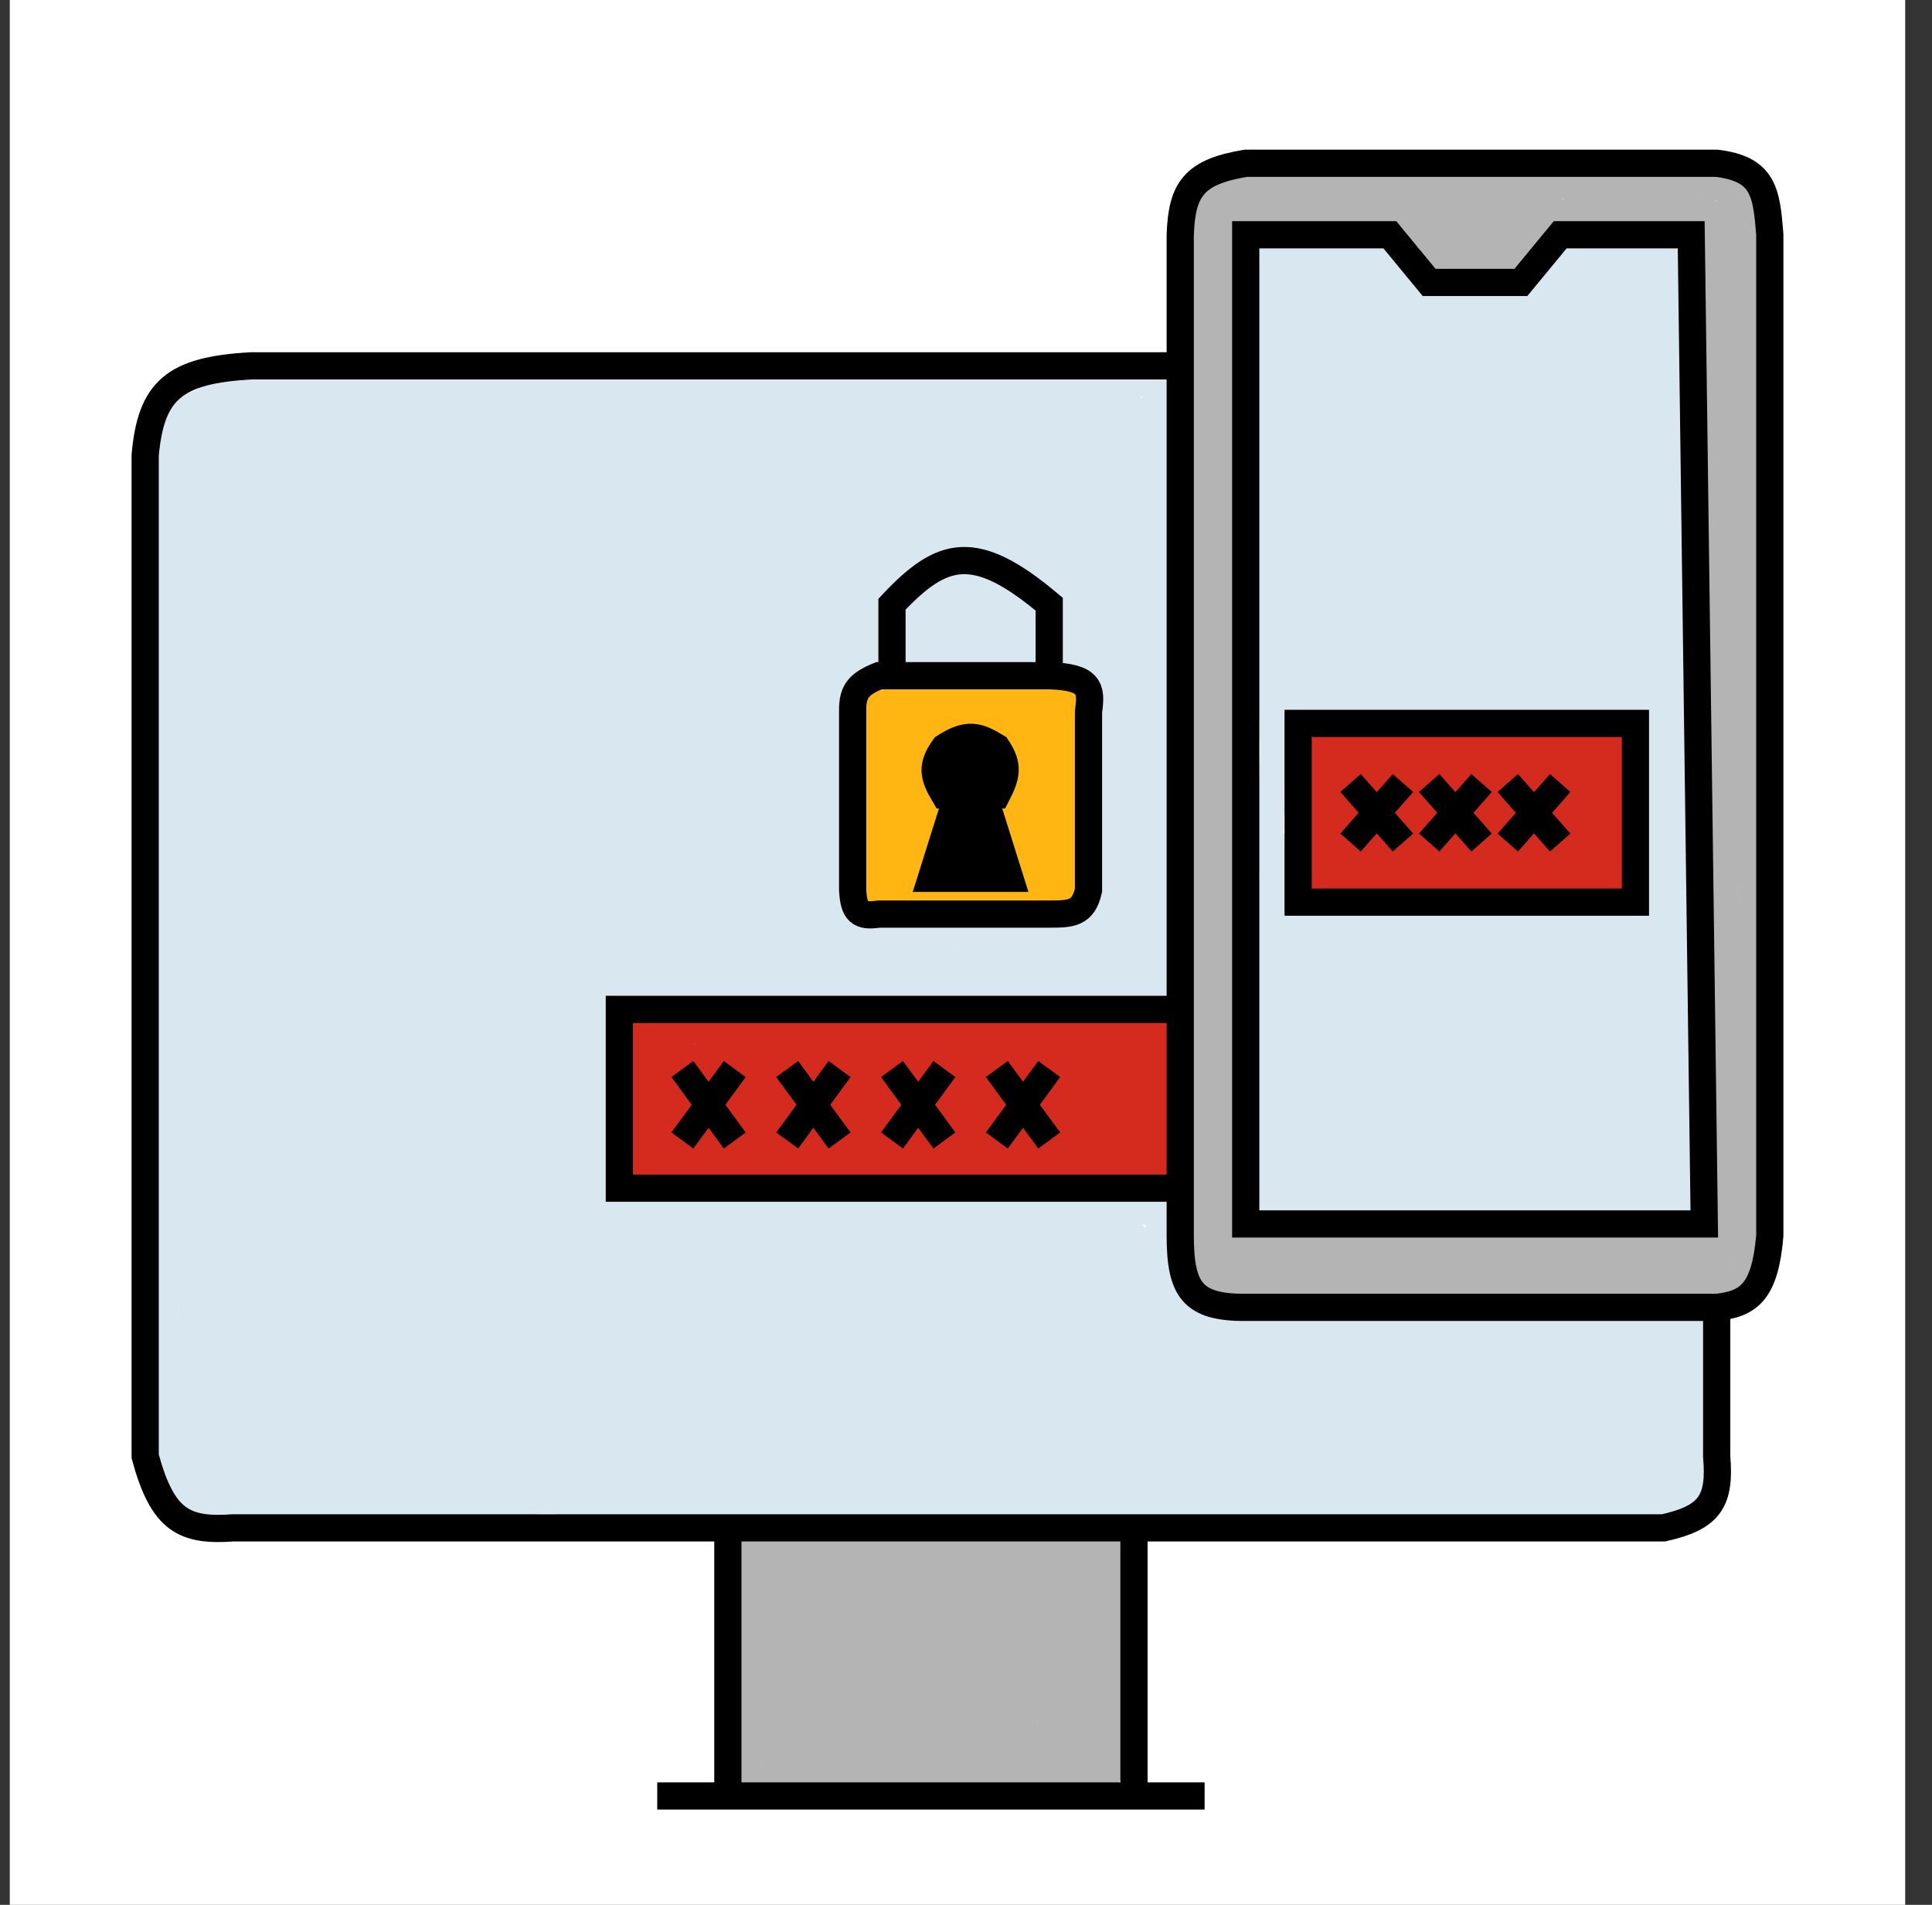 <svg width="71" height="70" viewBox="0 0 71 70" fill="none" xmlns="http://www.w3.org/2000/svg">
<rect x="0" y="0" width="71" height="70" fill="#333333" stroke="none"/>
<rect x="0.36" width="69.655" height="70" fill="white"/>
<path d="M32.157 25.759C32.157 25.783 32.17 25.699 32.219 25.696C32.323 25.69 32.416 25.665 32.526 25.665C32.745 25.665 32.948 25.603 33.166 25.603C33.528 25.603 33.893 25.543 34.26 25.573C34.674 25.608 35.105 25.634 35.522 25.634C36.249 25.634 36.986 25.684 37.705 25.665C37.992 25.657 38.277 25.696 38.566 25.696C38.681 25.696 39.026 25.685 39.099 25.759" stroke="#FFB612" stroke-linecap="round"/>
<path d="M39.224 25.821C39.224 26.35 39.224 26.88 39.224 27.409C39.224 27.706 39.193 28.002 39.193 28.295C39.193 28.457 39.167 28.613 39.161 28.773C39.156 28.948 39.193 29.114 39.193 29.288C39.193 29.981 39.047 30.639 38.943 31.321C38.905 31.568 38.914 31.814 38.914 32.065C38.914 32.134 39.007 32.489 39.007 32.299" stroke="#FFB612" stroke-linecap="round"/>
<path d="M39.069 31.084C39.111 31.588 39.162 32.093 39.162 32.579" stroke="#FFB612" stroke-linecap="round"/>
<path d="M39.099 32.673C38.986 32.673 38.893 32.744 38.79 32.79C38.721 32.821 38.555 32.828 38.48 32.828C38.291 32.828 38.09 32.891 37.891 32.891C37.346 32.891 36.806 32.922 36.267 32.922C35.408 32.922 34.548 32.86 33.691 32.86C33.514 32.86 33.338 32.828 33.165 32.828C33.053 32.828 32.932 32.842 32.824 32.813C32.7 32.78 32.557 32.788 32.435 32.768C32.358 32.755 32.131 32.807 32.095 32.735" stroke="#FFB612" stroke-linecap="round"/>
<path d="M31.972 32.766C31.972 32.668 31.972 32.569 31.972 32.47C31.972 32.329 31.91 32.213 31.91 32.074C31.91 31.773 31.91 31.472 31.91 31.171C31.91 30.914 31.878 30.646 31.878 30.399C31.878 30.114 31.941 29.834 31.941 29.541C31.941 28.844 32.034 28.137 32.034 27.44C32.034 27.042 31.884 26.463 32.065 26.101" stroke="#FFB612" stroke-linecap="round"/>
<path d="M32.343 28.312C32.468 28.187 32.643 28.067 32.722 27.907C32.784 27.782 32.915 27.561 33.049 27.509C33.249 27.432 33.483 27.346 33.666 27.233C33.811 27.142 33.945 27.023 34.093 26.949C34.374 26.808 34.691 26.66 34.984 26.561C35.198 26.49 35.43 26.549 35.646 26.499C35.837 26.455 36.001 26.537 36.186 26.537C36.486 26.537 36.805 26.673 37.037 26.864C37.318 27.095 37.495 27.242 37.552 27.615C37.594 27.892 37.674 28.152 37.674 28.435C37.674 28.579 37.725 28.881 37.627 28.999C37.546 29.097 37.527 29.274 37.44 29.387C37.347 29.506 37.362 29.624 37.302 29.745" stroke="#FFB612" stroke-linecap="round"/>
<path d="M37.209 29.807C37.228 29.905 37.341 30.055 37.388 30.15C37.441 30.256 37.485 30.37 37.535 30.479C37.633 30.697 37.736 31.028 37.736 31.271C37.736 31.429 37.822 31.602 37.829 31.776C37.836 31.946 37.898 32.165 37.953 32.33" stroke="#FFB612" stroke-linecap="round"/>
<path d="M33.738 27.658C33.503 27.924 33.671 28.503 33.793 28.78C33.924 29.076 34.141 29.407 34.141 29.745" stroke="#FFB612" stroke-linecap="round"/>
<path d="M34.296 29.714C34.291 29.804 34.231 29.9 34.187 29.979C34.122 30.097 34.102 30.232 34.048 30.354C33.949 30.577 33.822 30.783 33.745 31.015C33.673 31.23 33.596 31.477 33.497 31.676C33.454 31.762 33.404 32.046 33.335 32.081" stroke="#FFB612" stroke-linecap="round"/>
<path d="M33.304 32.081C33.2 32.081 32.594 32.144 32.591 31.991C32.581 31.468 32.622 30.947 32.622 30.427C32.622 30.007 32.604 29.599 32.622 29.184C32.629 29.021 32.653 28.863 32.653 28.7C32.653 28.584 32.651 28.438 32.777 28.381C33.007 28.279 33.056 28.958 33.056 29.067C33.056 29.48 33.049 29.942 32.987 30.351C32.962 30.515 32.974 30.715 32.925 30.873C32.861 31.081 33.004 30.916 33.063 30.835C33.181 30.674 33.213 30.441 33.266 30.25C33.31 30.092 33.364 29.781 33.319 29.62C33.279 29.472 33.304 29.29 33.304 29.136C33.304 28.972 33.246 28.813 33.211 28.655C33.143 28.346 32.991 28.047 32.886 27.752C32.811 27.542 32.91 27.325 32.793 27.113C32.757 27.049 32.746 26.878 32.746 26.802C32.746 26.685 32.836 26.634 32.932 26.585C33.201 26.45 33.465 26.412 33.767 26.412C34.106 26.412 34.444 26.31 34.776 26.258C35.215 26.191 33.888 26.288 33.444 26.288C33.148 26.288 32.856 26.257 32.56 26.257" stroke="#FFB612" stroke-linecap="round"/>
<path d="M32.901 26.319C33.802 26.319 34.702 26.257 35.601 26.257C35.974 26.257 36.326 26.274 36.694 26.317C36.999 26.353 37.337 26.298 37.636 26.366C37.803 26.404 38.066 26.347 38.201 26.475C38.336 26.603 38.384 26.748 38.456 26.911C38.539 27.099 38.433 27.361 38.45 27.567C38.475 27.86 38.449 28.133 38.449 28.423C38.449 29.372 38.378 30.318 38.356 31.264C38.355 31.297 38.364 31.457 38.349 31.427C38.309 31.347 38.301 31.251 38.292 31.162C38.257 30.831 38.251 30.482 38.184 30.154C38.062 29.562 37.922 28.983 37.922 28.375" stroke="#FFB612" stroke-linecap="round"/>
<path d="M37.643 26.319C37.643 26.47 37.751 26.597 37.765 26.752C37.785 26.969 37.868 27.166 37.915 27.378C37.952 27.545 37.971 27.789 37.922 27.951C37.85 28.184 37.847 28.424 37.822 28.665C37.773 29.146 37.747 29.696 37.922 30.157C38.051 30.498 38.077 30.904 38.077 31.268C38.077 31.414 38.124 31.563 38.139 31.707C38.155 31.874 38.193 31.919 38.339 31.892C38.473 31.868 38.509 31.546 38.511 31.458C38.518 31.055 38.588 30.658 38.605 30.255C38.647 29.315 38.756 28.35 38.65 27.411C38.617 27.114 38.535 26.811 38.473 26.52C38.456 26.443 38.373 26.226 38.48 26.226" stroke="#FFB612" stroke-linecap="round"/>
<path d="M35.629 29.901C35.629 30.154 35.497 30.428 35.387 30.648C35.343 30.737 35.064 31.427 35.241 31.427C35.377 31.427 35.618 31.376 35.737 31.443C35.852 31.507 36 31.478 36 31.349C36 31.255 35.924 31.231 35.909 31.162C35.895 31.098 35.92 31.035 35.892 30.974C35.84 30.86 35.87 30.728 35.814 30.617" stroke="black" stroke-linecap="round"/>
<path d="M36.031 31.209C36.041 31.293 36.138 31.35 36.186 31.411C36.214 31.447 36.31 31.568 36.31 31.552" stroke="black" stroke-linecap="round"/>
<path d="M35.752 28.686C35.752 28.576 35.716 28.489 35.689 28.392C35.683 28.37 35.234 28.3 35.245 28.279C35.304 28.16 35.348 27.98 35.458 27.894C35.547 27.824 35.771 27.889 35.861 27.923C36.107 28.018 36.202 28.233 36.055 28.468C36 28.557 35.649 28.539 35.566 28.506C35.456 28.462 35.38 28.406 35.257 28.406" stroke="black" stroke-linecap="round"/>
<path d="M23.607 38.152H25.013" stroke="#D52B1E" stroke-linecap="round"/>
<path d="M23.39 37.902C23.399 37.83 23.766 37.835 23.84 37.835C24.018 37.835 24.197 37.902 24.378 37.902C24.643 37.902 24.9 37.888 25.163 37.87C25.61 37.84 26.052 37.902 26.496 37.902C26.837 37.902 27.173 37.935 27.514 37.935C27.973 37.935 28.451 37.939 28.909 37.97C29.614 38.019 30.323 38.002 31.031 38.002C31.522 38.002 32.026 37.942 32.508 38.028C32.795 38.08 33.13 38.035 33.422 38.035C33.711 38.035 33.993 38.031 34.281 38.035C34.688 38.042 35.092 38.069 35.499 38.069C35.604 38.069 35.686 38.068 35.784 38.035" stroke="#D52B1E" stroke-linecap="round"/>
<path d="M35.551 38.069C36.014 38.042 36.458 38.002 36.924 38.002C37.292 38.002 37.661 38.002 38.029 38.002C38.398 38.002 38.763 37.969 39.13 37.969C39.449 37.969 39.803 38.013 40.117 37.952C40.667 37.846 41.254 38.027 41.8 37.943C42.096 37.897 42.388 37.969 42.681 37.969" stroke="#D52B1E" stroke-linecap="round"/>
<path d="M42.714 37.902C42.642 38.063 42.681 38.296 42.681 38.469C42.681 38.719 42.596 38.939 42.531 39.178C42.481 39.355 42.514 39.574 42.514 39.758C42.514 39.911 42.496 40.079 42.516 40.23C42.544 40.439 42.587 40.689 42.54 40.9C42.482 41.161 42.547 41.421 42.547 41.685C42.547 41.928 42.57 42.178 42.581 42.422C42.584 42.501 42.674 42.743 42.581 42.79" stroke="#D52B1E" stroke-linecap="round"/>
<path d="M42.314 42.891C42.114 42.891 41.938 42.958 41.729 42.958C41.533 42.958 41.321 42.929 41.128 42.959C41.001 42.979 40.89 43.001 40.759 42.983C40.206 42.908 39.618 42.891 39.06 42.891C38.637 42.891 38.171 42.885 37.75 42.941C36.968 43.044 36.177 42.867 35.397 42.959C34.257 43.094 33.072 42.958 31.926 42.958C30.968 42.958 30.018 43.058 29.061 43.058C28.325 43.058 27.593 43.025 26.855 43.025C26.511 43.025 26.168 43.025 25.824 43.025C25.509 43.025 25.205 42.958 24.891 42.958C24.576 42.958 24.271 42.924 23.956 42.924" stroke="#D52B1E" stroke-linecap="round"/>
<path d="M23.856 43.025C23.845 43.112 23.59 43.038 23.54 43.026C23.499 43.017 23.393 43.051 23.39 42.991C23.386 42.921 23.423 42.871 23.423 42.805C23.423 42.697 23.474 42.585 23.516 42.489C23.566 42.372 23.556 42.231 23.556 42.107C23.556 41.818 23.573 41.522 23.555 41.233C23.533 40.895 23.49 40.553 23.49 40.212C23.49 40.055 23.516 39.931 23.49 39.775C23.467 39.637 23.456 39.515 23.456 39.375C23.456 39.272 23.443 39.191 23.425 39.092C23.411 39.014 23.456 38.898 23.456 38.813C23.456 38.682 23.523 38.555 23.523 38.437" stroke="#D52B1E" stroke-linecap="round"/>
<path d="M23.723 38.772C24.243 38.772 24.731 38.794 25.246 38.839C25.859 38.893 26.464 38.91 27.077 38.947C28.437 39.03 29.802 38.765 31.16 38.88C31.778 38.932 32.415 38.973 33.035 38.973C33.462 38.973 33.898 38.889 34.322 38.914C35.053 38.955 35.779 38.953 36.511 38.971C36.867 38.98 37.224 38.973 37.579 38.973C37.863 38.973 37.285 38.999 37.217 39.007" stroke="#D52B1E" stroke-linecap="round"/>
<path d="M26.088 38.337C26.953 38.409 27.815 38.566 28.684 38.603C29.108 38.621 29.534 38.584 29.957 38.621C30.447 38.665 30.946 38.717 31.438 38.703C32.027 38.687 32.618 38.649 33.207 38.653C33.885 38.657 34.561 38.739 35.24 38.739C35.762 38.739 36.272 38.725 36.791 38.664C37.04 38.635 37.286 38.567 37.539 38.571C37.722 38.574 37.919 38.625 38.101 38.655C38.317 38.69 38.543 38.672 38.76 38.672C39.394 38.672 40.02 38.722 40.652 38.674C41.06 38.642 41.433 38.672 41.814 38.672" stroke="#D52B1E" stroke-linecap="round"/>
<path d="M41.814 38.705C41.814 39.306 41.805 39.888 41.814 40.491C41.821 40.927 41.821 41.403 41.888 41.834C41.918 42.025 41.987 42.221 41.746 42.221C41.543 42.221 41.346 42.229 41.144 42.247C40.694 42.286 40.228 42.207 39.773 42.238C39.271 42.272 38.766 42.285 38.264 42.288C37.847 42.29 37.434 42.335 37.017 42.319C36.008 42.283 35.005 42.241 33.998 42.172C33.415 42.133 32.83 42.135 32.248 42.087C31.595 42.032 30.935 41.986 30.279 41.986C29.881 41.986 29.486 41.953 29.089 41.953C28.734 41.953 28.381 41.986 28.025 41.986C27.465 41.986 26.91 41.986 26.351 41.986C25.981 41.986 25.641 42.154 25.274 42.154C25.123 42.154 24.123 42.005 24.123 41.836C24.123 41.538 24.172 41.233 24.188 40.934C24.2 40.694 24.135 40.474 24.097 40.242C24.064 40.041 24.071 39.801 24.071 39.598C24.071 39.054 25.034 39.326 25.304 39.349C25.842 39.395 26.371 39.475 26.912 39.475C27.505 39.475 28.093 39.4 28.683 39.36C31.501 39.169 34.332 39.074 37.155 39.074C37.814 39.074 38.46 38.95 39.119 38.975C39.398 38.986 39.648 39.047 39.911 39.133C40.127 39.204 40.362 39.229 40.574 39.308C40.702 39.355 41.115 39.349 41.115 39.516C41.115 39.909 41.184 40.312 41.141 40.703C41.115 40.935 41.081 41.15 41.081 41.384C41.081 41.473 41.08 41.657 41.041 41.737C40.99 41.839 40.694 41.788 40.615 41.784C40.111 41.76 39.603 41.722 39.097 41.722C38.538 41.722 37.977 41.814 37.424 41.886C36.842 41.962 36.256 41.887 35.673 41.905C34.949 41.927 34.237 41.903 33.515 41.852C32.877 41.808 32.239 41.886 31.601 41.886C30.694 41.886 29.793 41.719 28.882 41.719C28.622 41.719 28.406 41.785 28.154 41.827C27.945 41.861 27.664 41.846 27.473 41.934C27.429 41.955 27.032 42.243 27.177 42.321C27.386 42.435 27.697 42.451 27.927 42.483C28.162 42.516 28.4 42.531 28.637 42.52C28.787 42.514 28.923 42.462 29.07 42.44C29.277 42.409 29.487 42.406 29.694 42.371C30.25 42.28 30.763 42.286 31.327 42.355C31.974 42.434 30.024 42.478 29.372 42.448C28.438 42.404 27.51 42.44 26.577 42.455C26.252 42.461 25.925 42.516 25.596 42.481C25.25 42.445 24.904 42.455 24.556 42.455C24.497 42.455 23.937 42.465 23.89 42.405C23.835 42.336 23.756 42.431 23.841 42.295C23.91 42.187 23.961 42.062 24.025 41.949C24.278 41.503 24.417 41.063 24.454 40.547C24.473 40.28 24.445 40.007 24.672 39.829C24.868 39.676 25.141 40.025 25.315 40.052C25.695 40.111 26.107 40.118 26.49 40.11C27.393 40.09 28.294 40.044 29.198 40.044C30.81 40.044 32.423 40.078 34.033 40.078C34.759 40.078 35.47 39.971 36.187 39.885C36.917 39.797 37.612 39.743 38.347 39.743C38.622 39.743 38.897 39.743 39.171 39.743C39.344 39.743 39.532 39.716 39.697 39.777C39.852 39.833 39.988 39.986 40.123 40.078C40.256 40.169 40.276 40.569 40.282 40.722C40.285 40.808 40.282 40.895 40.282 40.982C40.282 41.157 40.027 41.169 39.902 41.2C39.552 41.285 39.178 41.25 38.819 41.25C38.431 41.25 38.043 41.25 37.655 41.25C36.962 41.25 36.275 41.329 35.58 41.309C34.622 41.283 33.665 41.283 32.706 41.283C31.12 41.283 29.534 41.25 27.949 41.25C27.504 41.25 27.047 41.217 26.603 41.257C26.381 41.277 26.116 41.351 25.896 41.309C25.603 41.255 25.361 41.197 25.148 40.975C24.938 40.755 25.498 40.621 25.644 40.606C26.5 40.517 27.379 40.614 28.238 40.614C29.198 40.614 30.159 40.614 31.119 40.614C32.086 40.614 33.044 40.622 34.007 40.53C34.552 40.478 35.096 40.412 35.641 40.364C36.239 40.312 36.837 40.403 37.435 40.372C37.926 40.347 38.416 40.364 38.906 40.344C39.072 40.337 39.299 40.313 39.449 40.238C39.509 40.208 39.531 40.17 39.514 40.264C39.487 40.411 39.389 40.538 39.423 40.696C39.467 40.901 39.264 40.8 39.105 40.781C38.722 40.734 38.348 40.753 37.964 40.774C36.374 40.861 34.777 40.95 33.185 40.975C30.779 41.012 28.35 40.822 25.963 41.209C25.703 41.251 25.468 41.289 25.22 41.367C25.015 41.432 24.361 41.417 24.576 41.417C24.997 41.417 25.417 41.484 25.84 41.484C26.356 41.484 26.821 41.434 27.321 41.35" stroke="#D52B1E" stroke-linecap="round"/>
<path d="M36.75 40.279C37.808 40.252 38.788 39.777 39.841 39.777C40.021 39.777 40.16 39.797 40.33 39.845C40.387 39.862 40.633 40.034 40.648 40.078" stroke="#D52B1E" stroke-linecap="round"/>
<path d="M48.385 27.559C49.734 27.559 51.068 27.342 52.415 27.342C54.17 27.342 55.935 27.27 57.669 27.27C57.865 27.27 58.364 27.434 58.517 27.326C58.656 27.228 58.882 27.448 59.004 27.483C59.304 27.569 59.252 27.685 59.252 27.993C59.252 28.273 59.324 28.517 59.324 28.805C59.324 29.565 59.252 30.342 59.252 31.087C59.252 31.321 59.252 31.556 59.252 31.79C59.252 31.899 59.18 31.956 59.18 32.079C59.18 32.188 59.252 32.245 59.252 32.369C59.252 32.609 55.444 32.622 55.006 32.622C54.581 32.622 54.157 32.51 53.751 32.606C53.353 32.7 52.858 32.622 52.451 32.622C52.042 32.622 51.633 32.622 51.224 32.622C50.865 32.622 50.302 32.504 49.969 32.638C49.5 32.826 48.907 32.753 48.617 32.389C48.396 32.111 48.457 31.345 48.457 30.994C48.457 30.017 48.601 29.008 48.601 28.065" stroke="#D52B1E" stroke-linecap="round"/>
<path d="M48.745 28.065C49.703 28.065 50.703 28.256 51.656 28.102C52.633 27.943 53.598 27.921 54.586 27.921C56.051 27.921 57.498 27.848 58.965 27.848" stroke="#D52B1E" stroke-linecap="round"/>
<path d="M58.821 27.414C58.945 27.401 59.369 27.396 59.396 27.342" stroke="#D52B1E" stroke-linecap="round"/>
<path d="M50.184 28.644C50.056 28.644 48.84 28.698 49.409 28.716C49.814 28.729 50.193 28.831 50.6 28.752C51.102 28.655 51.61 28.649 52.12 28.644C53.305 28.633 54.484 28.409 55.662 28.298C56.516 28.218 57.379 28.269 58.229 28.282C58.431 28.286 59.2 28.198 59.18 28.355C59.153 28.572 58.964 28.776 58.964 29.006C58.964 29.421 59.113 30.151 58.948 30.524C58.864 30.715 58.961 31.002 58.804 31.159C58.611 31.353 58.212 31.301 57.973 31.392C57.571 31.546 57.105 31.537 56.678 31.537C56.121 31.537 55.574 31.598 55.022 31.609C54.425 31.621 53.845 31.681 53.247 31.681C52.621 31.681 51.914 31.674 51.296 31.77C50.564 31.883 49.913 31.904 49.177 31.826C48.991 31.807 49.177 30.2 49.177 30.034C49.177 29.698 49.16 29.389 49.177 29.078C49.193 28.785 49.915 28.83 50.129 28.805C51.496 28.641 52.908 28.92 54.287 28.845C55.171 28.797 56.022 28.644 56.909 28.644C57.657 28.644 58.605 28.428 58.605 29.423C58.605 29.814 58.605 30.206 58.605 30.597C58.605 30.813 58.678 31.19 58.589 31.392C58.474 31.65 58.462 31.741 58.117 31.754C57.606 31.773 57.081 31.843 56.574 31.826C55.764 31.8 54.956 31.623 54.143 31.609C53.638 31.601 53.085 31.677 52.591 31.553C52.216 31.459 51.764 31.36 51.408 31.32C51.093 31.285 50.827 30.953 50.616 30.741C50.489 30.614 50.09 30.485 50.2 30.235C50.338 29.924 50.257 29.832 50.616 29.657C51.773 29.09 53.331 29.024 54.59 29.006C55.335 28.995 56.063 28.948 56.805 29.042C57.126 29.082 57.509 29.035 57.813 29.166C58.103 29.291 58.101 29.343 58.101 29.673C58.101 30.002 58.218 30.504 58.117 30.798C58.002 31.131 56.924 31.031 56.638 31.031C56.124 31.031 55.613 30.967 55.102 30.922C54.604 30.878 54.128 30.958 53.631 30.958C53.099 30.958 52.559 30.932 52.028 30.962C51.606 30.986 51.184 31.079 50.76 31.015C50.279 30.942 50.235 30.991 50.344 30.524C50.484 29.927 50.825 29.957 51.384 29.801C51.986 29.634 52.575 29.657 53.195 29.657C53.8 29.657 54.421 29.602 55.014 29.729C55.579 29.85 56.236 29.919 56.661 30.348C57.145 30.834 55.484 30.741 55.398 30.741C53.824 30.752 52.219 30.938 50.648 30.757C50.271 30.714 49.605 30.74 50.4 30.54C51.864 30.173 53.384 30.182 54.878 30.107C55.507 30.075 56.101 29.93 56.721 29.878C56.901 29.862 57.064 29.826 57.221 29.729C57.365 29.64 57.45 29.247 57.365 29.439C57.201 29.811 57.211 30.264 57.325 30.653C57.513 31.289 57.038 30.983 56.59 30.886C55.33 30.615 54.089 30.354 52.791 30.38C52.082 30.394 51.443 30.26 50.744 30.147C50.541 30.114 49.256 29.984 49.337 29.801C49.595 29.218 49.438 30.85 49.481 30.974C49.567 31.225 49.94 31.16 50.168 31.175C50.478 31.196 50.802 31.36 51.112 31.316C51.349 31.282 50.64 30.874 50.592 30.846C50.242 30.641 50.136 30.36 49.984 30.018C49.933 29.901 49.971 29.469 50.056 29.383C50.144 29.296 50.654 29.17 50.792 29.134C51.121 29.049 51.349 29.006 51.696 29.006" stroke="#D52B1E" stroke-linecap="round"/>
<path d="M51.12 30.452C51.832 30.452 52.745 30.607 53.423 30.38" stroke="#D52B1E" stroke-linecap="round"/>
<path d="M27.634 57.102C27.851 57.102 27.99 57.018 28.217 57.018" stroke="#B4B4B4" stroke-linecap="round"/>
<path d="M27.134 56.934C27.984 56.934 28.826 57.018 29.681 57.018C30.886 57.018 32.063 56.85 33.261 56.85C34.159 56.85 35.056 56.85 35.953 56.85C36.433 56.85 36.92 56.887 37.389 56.785C37.896 56.675 38.568 56.85 39.098 56.85C39.343 56.85 40.661 56.704 40.724 56.813C40.977 57.258 40.974 58.021 40.825 58.507C40.727 58.828 40.74 59.367 40.724 59.699C40.706 60.046 40.724 60.398 40.724 60.746C40.724 61.376 40.64 61.99 40.64 62.631C40.64 63.162 40.64 63.693 40.64 64.223C40.64 64.492 40.724 64.717 40.724 64.977C40.724 65.446 40.644 65.396 40.182 65.396C37.864 65.396 35.554 65.229 33.257 65.229C31.556 65.229 29.885 65.396 28.176 65.396C28.07 65.396 27.502 65.455 27.472 65.35C27.402 65.107 27.467 64.746 27.467 64.493C27.467 63.755 27.217 63.06 27.217 62.334C27.217 60.842 27.3 59.328 27.3 57.855C27.3 57.224 29.061 57.52 29.463 57.52C30.391 57.52 31.3 57.372 32.233 57.478C33.291 57.599 34.389 57.52 35.452 57.52C36.097 57.52 36.744 57.539 37.389 57.52C37.788 57.509 38.157 57.342 38.556 57.502C39.092 57.717 39.856 57.439 40.39 57.516C40.991 57.602 40.557 58.758 40.557 59.196C40.557 59.567 40.596 59.965 40.538 60.332C40.474 60.742 40.432 61.387 40.265 61.756C40.097 62.127 40.242 62.647 40.098 63.05C39.996 63.337 39.89 63.632 39.89 63.93C39.89 64.208 40.015 64.391 40.177 64.6C40.317 64.782 39.247 64.726 39.139 64.726C37.602 64.726 36.089 64.558 34.554 64.558C33.01 64.558 31.466 64.558 29.922 64.558C29.634 64.558 28.217 64.894 28.217 64.349C28.217 64.058 28.134 63.737 28.134 63.423C28.134 62.509 27.8 61.657 27.8 60.76C27.8 60.309 27.614 58.541 28.18 58.437C29.871 58.129 31.618 58.191 33.34 58.191C35.365 58.191 37.382 58.275 39.408 58.275C40.054 58.275 40.005 58.191 39.973 58.777C39.958 59.047 39.849 59.314 39.806 59.583C39.718 60.137 39.723 60.684 39.723 61.244C39.723 61.753 39.854 62.48 39.681 62.967C39.519 63.425 39.852 63.723 39.325 63.87C38.939 63.977 38.423 63.84 38.051 63.758C37.409 63.616 36.762 63.478 36.101 63.469C35.03 63.455 33.944 63.545 32.882 63.679C31.983 63.792 31.04 63.721 30.135 63.721C30 63.721 29.139 63.828 29.051 63.674C28.949 63.494 28.866 63.386 28.82 63.171C28.742 62.812 28.588 62.406 28.555 62.045C28.521 61.665 28.627 61.31 28.634 60.937C28.644 60.451 28.535 59.875 28.653 59.401C28.836 58.665 29.345 58.682 29.996 58.591C31.604 58.367 33.192 58.813 34.799 58.856C36.112 58.892 37.413 59.112 38.727 59.112C39.111 59.112 39.874 58.919 39.89 59.485C39.919 60.552 39.489 61.508 39.325 62.529C39.218 63.196 39.23 63.539 38.658 63.888C38.311 64.1 37.944 64.068 37.546 64.051C36.89 64.024 36.239 63.98 35.582 63.972C34.426 63.957 33.322 63.608 32.182 63.469C31.635 63.403 30.356 63.249 30.093 62.669C29.816 62.055 30.224 61.262 30.32 60.658C30.419 60.038 30.135 59.134 30.95 58.963C31.843 58.776 32.741 58.928 33.632 59.029C34.983 59.181 36.335 59.293 37.68 59.494C38.231 59.577 38.795 59.76 39.325 59.932C39.551 60.005 39.571 60.103 39.64 60.327C39.743 60.664 39.714 61.015 39.806 61.356C39.934 61.827 39.721 62.036 39.473 62.417C39.079 63.022 38.84 63.804 38.037 63.804C36.763 63.804 35.483 63.476 34.216 63.344C33.989 63.32 32.405 63.381 32.557 62.846C32.587 62.742 32.81 62.664 32.868 62.548C33.026 62.23 32.411 61.807 32.238 61.645C31.948 61.372 31.636 61.328 31.302 61.16C31.061 61.039 30.975 60.779 30.82 60.574C30.616 60.303 30.367 60.069 30.265 59.731C30.188 59.477 30.186 59.227 30.052 58.991C29.835 58.611 29.395 60.188 29.385 60.295C29.31 61.044 29.411 61.664 29.616 62.38C29.627 62.417 29.818 63.209 29.676 63.209C29.397 63.209 29.62 60.273 29.635 60.071C29.65 59.865 29.741 59.28 30.052 59.28C30.372 59.28 30.41 60.402 30.45 60.593C30.64 61.504 30.698 62.452 30.922 63.353C31.006 63.689 31.147 63.09 31.191 62.957C31.449 62.178 31.459 61.404 31.594 60.602C31.64 60.33 31.702 60.044 31.84 59.801C31.862 59.762 32.13 59.425 32.131 59.429C32.321 60.097 32.136 61.118 32.136 61.803C32.136 62.349 32.136 62.895 32.136 63.441C32.136 63.705 32.277 64.452 32.131 64.233C31.885 63.862 31.938 62.996 31.812 62.566C31.53 61.603 31.23 60.665 31.034 59.68C30.947 59.244 30.979 59.492 30.881 59.787C30.62 60.572 30.579 61.455 30.654 62.278C30.721 63.009 30.923 62.816 31.265 62.329C31.786 61.589 32.217 60.834 32.636 60.034C32.815 59.694 33.157 59.187 33.132 59.857C33.089 61.008 33.115 62.104 33.201 63.255C33.232 63.661 33.23 63.967 33.345 63.353C33.537 62.325 33.553 61.271 33.553 60.23C33.553 59.651 33.503 59.878 33.405 60.36C33.219 61.28 33.22 62.636 33.794 63.423C34.117 63.864 34.655 62.87 34.767 62.687C35.191 61.992 35.495 61.148 35.471 60.323C35.468 60.226 35.155 61.34 35.096 61.533C34.974 61.928 34.831 62.316 34.725 62.715C34.655 62.979 34.675 63.76 34.554 63.516C34.486 63.381 34.544 62.985 34.535 62.846C34.491 62.159 34.405 61.474 34.197 60.816C34.002 60.2 33.746 59.499 33.359 58.973C33.251 58.826 33.139 59.51 33.136 59.522C32.934 60.496 32.861 61.418 33.099 62.389C33.229 62.918 33.572 62.092 33.692 61.891C34.134 61.151 34.732 60.147 34.535 59.233C34.495 59.044 34.471 60.041 34.471 60.164C34.471 60.427 34.377 61.745 34.869 61.71C35.411 61.671 35.144 59.749 35.082 59.475C34.995 59.093 34.392 58.109 34.22 58.973C34.028 59.941 33.818 61.538 34.257 62.473C34.609 63.221 35.878 61.9 36.105 61.631C36.403 61.278 36.61 60.877 36.61 60.406C36.61 60.109 36.535 59.469 36.157 59.382C35.492 59.229 34.797 60.7 34.647 61.142C34.338 62.049 34.377 63.385 35.726 62.85C36.658 62.48 37.327 61.46 36.87 60.444C36.537 59.702 35.721 60.103 35.48 60.681C35.396 60.884 35.141 62.375 35.638 62.278C36.123 62.183 36.558 61.289 36.221 60.881C36.086 60.717 35.892 60.952 35.823 61.058C35.605 61.392 35.617 61.859 35.73 62.226C35.921 62.843 36.741 62.774 37.129 62.389C37.464 62.057 38.308 60.795 37.625 60.383C36.886 59.938 36.292 61.847 36.328 62.296C36.496 64.434 40.292 61.752 38.222 60.486C37.536 60.066 36.616 60.782 36.657 61.533C36.69 62.15 36.906 62.883 37.676 62.575C38.43 62.275 38.812 61.51 38.792 60.737C38.786 60.497 38.452 58.943 37.954 59.606C37.51 60.197 37.51 61.462 37.782 62.129C38.022 62.715 38.604 63.21 39.089 62.524C39.497 61.946 39.545 61.056 39.454 60.379C39.369 59.736 39.124 60.508 39.061 60.723C39.014 60.881 38.684 62.314 38.908 62.427C38.943 62.444 39.011 62.148 39.019 62.129C39.098 61.924 39.249 61.787 39.389 61.626" stroke="#B4B4B4" stroke-linecap="round"/>
<path d="M40.39 60.369C40.39 61.182 40.64 61.873 40.64 62.673C40.64 63.029 40.724 63.387 40.724 63.721C40.724 63.949 40.807 64.777 40.807 64.14" stroke="#B4B4B4" stroke-linecap="round"/>
<path d="M41.058 60.285C41.058 61.202 40.94 62.068 40.89 62.967C40.874 63.25 40.89 63.539 40.89 63.823C40.89 63.921 40.89 64.626 40.89 64.307" stroke="#B4B4B4" stroke-linecap="round"/>
<path d="M29.551 63.386C29.517 63.54 29.19 63.888 29.051 63.888C28.851 63.888 28.699 63.739 28.532 63.87C28.479 63.911 28.468 63.178 28.468 63.078C28.468 62.513 28.551 61.964 28.551 61.403C28.551 60.883 28.453 60.383 28.468 59.867C28.477 59.528 28.539 59.086 28.403 58.777C28.227 58.381 28.039 58.149 27.671 57.874C27.478 57.73 27.083 57.696 27.3 58.023" stroke="#B4B4B4" stroke-linecap="round"/>
<path d="M30.781 59.352C31.145 59.352 31.505 59.32 31.868 59.32C31.999 59.32 32.132 59.316 32.264 59.32C32.344 59.323 32.31 59.375 32.251 59.384" stroke="#B4B4B4" stroke-linecap="round"/>
<path d="M44.9 6.987C45.364 6.987 45.791 6.782 46.248 6.782C46.811 6.782 47.363 6.823 47.922 6.823C48.606 6.823 49.261 6.809 49.932 6.946C50.509 7.063 51.097 7.068 51.683 7.068C51.795 7.068 52.544 7.127 52.096 7.191" stroke="#B4B4B4" stroke-linecap="round"/>
<path d="M49.819 6.782C50.247 6.797 50.766 6.918 51.188 6.805C51.506 6.72 51.835 6.705 52.164 6.7C52.37 6.698 52.543 6.612 52.742 6.587C53.092 6.544 53.548 6.588 53.903 6.639C54.497 6.725 55.095 6.7 55.694 6.7C56.471 6.7 57.24 6.823 58.019 6.823C59.547 6.823 61.07 6.823 62.586 6.823C63.036 6.823 63.442 6.904 63.785 7.173C64.275 7.555 64.253 8.265 64.253 8.825C64.253 9.363 64.293 9.901 64.293 10.441C64.293 10.626 64.334 10.799 64.334 10.982C64.334 11.164 64.312 11.361 64.354 11.54C64.405 11.752 64.364 11.982 64.377 12.198C64.397 12.533 64.391 12.883 64.436 13.215C64.482 13.563 64.456 13.927 64.456 14.277C64.456 14.536 64.58 14.989 64.253 15.036" stroke="#B4B4B4" stroke-linecap="round"/>
<path d="M45.022 7.681C45.497 7.755 45.938 7.845 46.418 7.845C46.812 7.845 47.206 7.845 47.592 7.845C48.498 7.845 51.213 7.967 50.307 7.967" stroke="#B4B4B4" stroke-linecap="round"/>
<path d="M45.55 7.477C46.263 7.507 46.958 7.586 47.669 7.527C48.2 7.482 48.752 7.51 49.282 7.559C50.003 7.624 52.17 7.763 51.446 7.763" stroke="#B4B4B4" stroke-linecap="round"/>
<path d="M50.592 7.926C51.116 7.947 51.871 7.895 52.178 8.435C52.255 8.572 52.404 8.667 52.512 8.775C52.597 8.861 52.612 9.004 52.674 9.111C52.731 9.208 52.931 9.246 53.031 9.275C53.217 9.328 53.212 9.488 53.339 9.561C53.483 9.644 53.59 9.566 53.731 9.561C54.142 9.545 53.753 9.52 53.56 9.52" stroke="#B4B4B4" stroke-linecap="round"/>
<path d="M52.95 9.561C52.978 9.813 54.046 9.652 54.197 9.64C54.62 9.606 55.896 9.601 55.471 9.601" stroke="#B4B4B4" stroke-linecap="round"/>
<path d="M55.43 9.601C55.795 9.427 56.094 9.167 56.343 8.845C56.456 8.699 56.65 8.592 56.794 8.473C57.022 8.286 57.282 7.83 57.007 7.608C56.919 7.538 56.613 7.599 56.508 7.599C56.224 7.599 55.948 7.64 55.665 7.64C55.139 7.64 54.611 7.627 54.086 7.661C53.562 7.694 53.049 7.763 52.523 7.763C52.278 7.763 52.034 7.763 51.789 7.763C51.634 7.763 51.674 7.771 51.803 7.731C52.031 7.66 52.303 7.652 52.503 7.518" stroke="#B4B4B4" stroke-linecap="round"/>
<path d="M52.3 7.477C52.997 7.46 53.661 7.275 54.359 7.404C54.578 7.445 54.815 7.518 55.039 7.518C55.167 7.518 54.784 7.537 54.658 7.559" stroke="#B4B4B4" stroke-linecap="round"/>
<path d="M53.926 7.763C53.75 7.926 53.391 8.212 53.133 8.212C53.096 8.212 53.006 8.235 53.04 8.294C53.08 8.361 53.327 8.379 53.397 8.394C54.059 8.539 56.101 8.351 55.428 8.419C54.913 8.471 54.355 8.572 53.858 8.712C53.708 8.754 53.583 8.787 53.481 8.907C53.445 8.949 53.406 9.024 53.488 9.029C53.941 9.06 54.394 9.132 54.847 9.079C55.076 9.053 55.286 8.986 55.511 8.948" stroke="#B4B4B4" stroke-linecap="round"/>
<path d="M55.593 8.825C55.774 8.667 55.984 8.467 56.203 8.358C56.256 8.331 56.687 8.19 56.569 8.131" stroke="#B4B4B4" stroke-linecap="round"/>
<path d="M57.3 7.967C57.349 7.961 57.441 7.825 57.528 7.806C57.748 7.757 57.997 7.681 58.222 7.681C58.862 7.681 59.506 7.751 60.142 7.763C60.683 7.773 61.226 7.763 61.768 7.763C62.109 7.763 63.13 7.845 62.789 7.845" stroke="#B4B4B4" stroke-linecap="round"/>
<path d="M62.789 7.804C63.029 8.045 63.074 8.305 63.074 8.644C63.074 8.93 63.033 9.214 63.033 9.506C63.033 9.758 63.114 9.996 63.114 10.246C63.114 10.841 63.155 11.441 63.155 12.044C63.155 12.714 63.155 14.725 63.155 14.055" stroke="#B4B4B4" stroke-linecap="round"/>
<path d="M63.155 7.885C63.572 8.106 63.683 8.338 63.683 8.807C63.683 9.885 63.459 11.001 63.611 12.071C63.669 12.475 63.749 12.94 63.674 13.351C63.557 13.999 63.643 14.633 63.643 15.281" stroke="#B4B4B4" stroke-linecap="round"/>
<path d="M63.521 13.401C63.543 13.886 63.521 14.378 63.521 14.872C63.521 15.089 63.48 15.302 63.48 15.526C63.48 15.656 63.473 15.786 63.501 15.914C63.517 15.988 63.521 16.29 63.521 16.057" stroke="#B4B4B4" stroke-linecap="round"/>
<path d="M62.992 13.565C62.862 13.71 62.87 14.092 62.87 14.277C62.87 14.569 62.825 14.909 62.902 15.19C63.023 15.63 62.851 16.145 62.992 16.588C63.085 16.88 63.09 17.205 63.117 17.508C63.143 17.818 63.236 18.122 63.236 18.436C63.236 18.728 63.277 19.01 63.277 19.303C63.277 19.419 63.272 19.537 63.277 19.653C63.282 19.783 63.289 19.874 63.358 19.734" stroke="#B4B4B4" stroke-linecap="round"/>
<path d="M64.009 14.464C64.009 15.181 64.063 15.888 64.05 16.606C64.036 17.373 63.928 18.141 63.928 18.91C63.928 20.299 63.887 21.693 63.887 23.085" stroke="#B4B4B4" stroke-linecap="round"/>
<path d="M64.09 15.117C64.048 15.793 64.017 16.451 64.009 17.128C64.004 17.486 63.897 17.852 63.837 18.204C63.791 18.474 63.724 18.222 63.683 18.1" stroke="#B4B4B4" stroke-linecap="round"/>
<path d="M63.602 16.18C63.612 16.564 63.824 16.845 63.945 17.194C64.016 17.397 63.971 17.398 64.049 17.16" stroke="#B4B4B4" stroke-linecap="round"/>
<path d="M64.171 16.221C64.171 16.628 64.253 17.028 64.253 17.437C64.253 17.67 64.186 17.89 64.232 18.123C64.282 18.372 64.293 18.658 64.293 18.913C64.293 19.704 64.334 20.5 64.334 21.296C64.334 21.751 64.334 22.206 64.334 22.667C64.334 23.103 64.293 23.531 64.293 23.963C64.293 24.757 64.253 25.552 64.253 26.351C64.253 27.657 64.293 28.95 64.293 30.255C64.293 31.067 64.375 31.869 64.375 32.677C64.375 33.072 64.415 33.455 64.415 33.851C64.415 34.035 64.49 34.814 64.334 34.893" stroke="#B4B4B4" stroke-linecap="round"/>
<path d="M63.318 18.304C63.318 18.858 63.196 19.408 63.196 19.966C63.196 20.544 63.236 21.116 63.236 21.691C63.236 22.115 63.318 22.539 63.318 22.962C63.318 23.342 63.334 23.74 63.36 24.12C63.413 24.88 63.44 25.636 63.44 26.401C63.44 27.652 63.44 28.904 63.44 30.155C63.44 30.82 63.399 31.48 63.399 32.146C63.399 32.685 63.351 33.319 63.521 33.83" stroke="#B4B4B4" stroke-linecap="round"/>
<path d="M63.033 23.657C63.017 23.83 62.952 23.966 62.952 24.147C62.952 24.276 62.992 24.401 62.992 24.535C62.992 25.04 63.089 25.552 63.001 26.058C62.943 26.395 62.977 26.779 62.954 27.121C62.927 27.526 62.952 27.942 62.952 28.349C62.952 28.976 62.952 29.603 62.952 30.23C62.952 31.307 63.033 32.385 63.033 33.463C63.033 34.616 62.992 35.767 62.992 36.917C62.992 38.691 63.033 40.454 63.033 42.224C63.033 42.927 63.033 43.629 63.033 44.331C63.033 44.556 63.033 44.781 63.033 45.005C63.033 45.107 63.033 45.209 63.033 45.312C63.033 45.374 63.054 45.482 63.024 45.539C62.975 45.631 62.628 45.341 62.586 45.312" stroke="#B4B4B4" stroke-linecap="round"/>
<path d="M63.236 45.557C62.909 45.557 62.574 45.516 62.242 45.516C62.036 45.516 61.839 45.598 61.623 45.598C61.16 45.598 60.709 45.599 60.248 45.536C59.613 45.45 58.935 45.516 58.294 45.516C57.191 45.516 56.089 45.516 54.983 45.516C53.8 45.516 52.571 45.425 51.405 45.638" stroke="#B4B4B4" stroke-linecap="round"/>
<path d="M51.242 45.598C50.843 45.578 50.445 45.516 50.045 45.516C49.731 45.516 49.424 45.557 49.11 45.557C48.396 45.557 47.635 45.593 46.928 45.484C46.549 45.425 46.177 45.393 45.794 45.393C45.679 45.393 45.313 45.379 45.266 45.475" stroke="#B4B4B4" stroke-linecap="round"/>
<path d="M45.184 45.271C44.929 45.379 44.575 45.333 44.575 45.7C44.575 45.806 44.56 45.884 44.532 45.983C44.51 46.061 44.389 46.119 44.374 46.19C44.323 46.418 44.473 46.549 44.615 46.701C44.707 46.798 44.745 46.782 44.859 46.832C44.932 46.865 45.029 46.992 44.9 46.905" stroke="#B4B4B4" stroke-linecap="round"/>
<path d="M44.087 46.251C44.258 46.445 44.195 46.715 44.421 46.864C44.618 46.994 44.965 47.15 45.205 47.15C45.327 47.15 45.443 47.232 45.571 47.232C45.753 47.232 45.916 47.243 46.095 47.27C46.664 47.358 47.242 47.395 47.818 47.395C48.367 47.395 48.911 47.421 49.453 47.395C49.984 47.37 50.509 47.354 51.041 47.354C51.631 47.354 52.223 47.418 52.805 47.334C53.285 47.265 53.757 47.313 54.251 47.313" stroke="#B4B4B4" stroke-linecap="round"/>
<path d="M54.414 47.314C54.961 47.293 55.477 47.314 56.02 47.314C56.323 47.314 56.626 47.314 56.93 47.314C57.209 47.314 57.484 47.375 57.766 47.352C58.608 47.285 59.462 47.314 60.309 47.314C60.746 47.314 61.184 47.266 61.617 47.23C61.927 47.204 62.266 47.219 62.565 47.152C62.811 47.098 63.105 47.143 63.356 47.112C63.556 47.086 63.67 47.047 63.866 46.987C64.171 46.892 64.131 46.206 64.131 45.956C64.131 45.743 64.142 45.525 64.131 45.312C64.12 45.111 64.049 44.898 64.049 44.69C64.049 44.373 64.061 43.99 63.977 43.686C63.916 43.462 64.031 43.197 63.936 42.983C63.845 42.776 63.927 42.361 63.927 42.134C63.927 41.881 63.887 41.641 63.887 41.389" stroke="#B4B4B4" stroke-linecap="round"/>
<path d="M63.602 33.912C63.634 34.298 63.846 34.623 63.846 35.015C63.846 35.467 63.809 35.935 63.848 36.384C63.893 36.898 63.928 37.445 63.885 37.964C63.858 38.277 63.854 38.582 63.846 38.897C63.841 39.115 63.782 39.348 63.887 38.978" stroke="#B4B4B4" stroke-linecap="round"/>
<path d="M63.927 34.035C63.943 34.174 63.981 34.327 64.007 34.466C64.047 34.689 63.986 34.904 64.07 35.122C64.201 35.464 64.232 35.83 64.296 36.182C64.38 36.647 64.293 37.152 64.293 37.63C64.293 38.102 64.272 38.558 64.214 39.022C64.183 39.271 64.212 39.544 64.212 39.796C64.212 40.069 64.171 40.333 64.171 40.604C64.171 41.206 64.171 41.808 64.171 42.411C64.171 43.378 64.131 46.279 64.131 45.312" stroke="#B4B4B4" stroke-linecap="round"/>
<path d="M63.846 37.794C63.726 38.141 63.724 38.529 63.724 38.897C63.724 39.375 63.585 39.839 63.523 40.309C63.42 41.087 63.399 41.85 63.399 42.642C63.399 43.4 63.318 44.161 63.318 44.921C63.318 45.175 63.318 45.421 63.318 45.67C63.318 45.843 63.239 46.332 63.053 46.415C62.276 46.762 61.285 46.715 60.449 46.628C58.761 46.453 57.086 46.456 55.389 46.456C54.517 46.456 53.666 46.528 52.792 46.433C51.9 46.336 51.003 46.285 50.108 46.383C49.355 46.466 48.601 46.496 47.843 46.496C47.279 46.496 46.722 46.496 46.16 46.496" stroke="#B4B4B4" stroke-linecap="round"/>
<path d="M46.242 46.578C45.952 46.578 45.405 46.499 45.227 46.231C44.962 45.831 45.709 46.067 45.846 46.09C46.05 46.124 46.27 46.161 46.465 46.233C46.575 46.274 46.656 46.351 46.77 46.383C47.118 46.48 47.505 46.496 47.868 46.496C49.144 46.496 50.397 46.585 51.667 46.658C52.095 46.682 52.492 46.703 52.921 46.662C53.273 46.629 53.6 46.578 53.957 46.578C54.771 46.578 55.581 46.538 56.388 46.435C56.795 46.383 57.205 46.318 57.614 46.292C57.938 46.272 58.309 46.256 58.615 46.138C59.361 45.849 60.262 45.947 61.05 45.965C61.418 45.974 61.778 46.043 62.152 45.986C62.438 45.942 62.838 45.955 63.114 46.047" stroke="#B4B4B4" stroke-linecap="round"/>
<path d="M45.022 6.782C44.839 6.92 44.575 6.892 44.38 7.027C44.223 7.137 44.046 7.383 44.046 7.579C44.046 7.836 43.924 8.085 43.924 8.355C43.924 9.035 43.965 9.702 43.965 10.378" stroke="#B4B4B4" stroke-linecap="round"/>
<path d="M44.778 6.7C44.63 7.071 44.656 7.58 44.656 7.974C44.656 8.466 44.656 8.959 44.656 9.452C44.656 9.924 44.739 10.382 44.776 10.85C44.793 11.068 44.798 11.285 44.816 11.501C44.822 11.573 44.807 11.651 44.821 11.722C44.831 11.773 44.971 11.461 44.981 11.44" stroke="#B4B4B4" stroke-linecap="round"/>
<path d="M45.103 8.171C45.163 8.895 45.184 9.622 45.184 10.351C45.184 10.878 45.103 11.406 45.103 11.93C45.103 12.417 44.981 12.894 44.981 13.381C44.981 13.637 44.9 13.904 44.9 14.164C44.9 14.31 44.929 14.488 44.88 14.627C44.806 14.834 44.859 14.575 44.859 14.464" stroke="#B4B4B4" stroke-linecap="round"/>
<path d="M44.29 10.664C43.907 11.081 43.965 11.804 43.965 12.33C43.965 12.744 44.005 13.151 44.005 13.565C44.005 13.901 43.945 14.299 44.026 14.625C44.061 14.765 44.099 14.899 44.148 15.036C44.194 15.166 44.19 15.136 44.29 15.036" stroke="#B4B4B4" stroke-linecap="round"/>
<path d="M44.453 11.685C44.453 11.976 44.444 12.245 44.453 12.534C44.46 12.778 44.494 13.013 44.494 13.256C44.494 13.808 44.494 14.361 44.494 14.913C44.494 15.742 44.535 16.555 44.535 17.385C44.535 19.846 44.412 22.302 44.412 24.76" stroke="#B4B4B4" stroke-linecap="round"/>
<path d="M44.087 15.362C44.073 15.516 44.005 15.634 44.005 15.794C44.005 15.973 43.965 16.145 43.965 16.32C43.965 16.483 43.968 16.634 43.933 16.793C43.888 16.997 43.981 17.248 44.003 17.451C44.041 17.797 43.996 18.16 44.005 18.509C44.014 18.821 44.046 19.138 44.046 19.457C44.046 21.078 44.127 22.677 44.127 24.297C44.127 27.34 44.127 30.391 44.127 33.422" stroke="#B4B4B4" stroke-linecap="round"/>
<path d="M44.087 32.605C43.999 32.714 44.026 33.049 44.055 33.177C44.115 33.442 44.087 33.73 44.087 34.003C44.087 34.756 44.137 35.488 44.096 36.245C44.056 36.967 44.127 37.679 44.127 38.397C44.127 38.849 44.209 39.283 44.209 39.737C44.209 40.99 44.29 42.225 44.29 43.473C44.29 44.119 44.331 44.763 44.331 45.411C44.331 45.604 44.331 45.796 44.331 45.988C44.331 46.056 44.263 46.192 44.331 46.192C44.405 46.192 44.345 46.027 44.331 46.006" stroke="#B4B4B4" stroke-linecap="round"/>
<path d="M44.859 45.312C44.859 44.899 44.869 44.485 44.859 44.072C44.855 43.891 44.838 43.743 44.861 43.557C44.887 43.35 44.9 43.151 44.9 42.937C44.9 42.492 44.9 42.047 44.9 41.602C44.9 41.107 44.905 40.545 45.002 40.059C45.086 39.636 45.103 39.142 45.103 38.711C45.103 38.404 45.144 38.101 45.144 37.803C45.144 37.088 45.184 36.385 45.184 35.669" stroke="#B4B4B4" stroke-linecap="round"/>
<path d="M45.103 38.611C45.021 37.703 45.028 36.812 44.938 35.907C44.91 35.623 44.819 35.362 44.819 35.074C44.819 34.85 44.819 34.626 44.819 34.402C44.819 33.896 44.778 33.392 44.778 32.891" stroke="#B4B4B4" stroke-linecap="round"/>
<path d="M44.656 34.811C44.677 34.718 44.816 34.739 44.88 34.688C44.925 34.652 44.9 34.516 44.9 34.461C44.9 34.153 45.026 33.83 44.979 33.519C44.934 33.223 44.9 32.925 44.9 32.623C44.9 32.296 44.819 31.979 44.819 31.656C44.819 31.118 44.799 30.532 44.739 29.994C44.678 29.433 44.819 28.831 44.819 28.274" stroke="#B4B4B4" stroke-linecap="round"/>
<path d="M45.062 31.052C45.062 30.566 44.959 30.045 44.828 29.581C44.68 29.061 44.697 28.569 44.697 28.029" stroke="#B4B4B4" stroke-linecap="round"/>
<path d="M44.941 29.336C44.963 29.109 45.063 28.893 45.063 28.662C45.063 28.437 45.022 28.221 45.022 27.985C45.022 27.34 44.9 26.696 44.9 26.049C44.9 25.436 44.9 24.822 44.9 24.208C44.9 23.493 45.063 22.779 45.063 22.066C45.063 21.463 44.981 20.864 44.981 20.256C44.981 20.098 44.941 19.951 44.941 19.793C44.941 19.655 44.962 19.497 44.92 19.364C44.828 19.066 44.9 18.702 44.9 18.406C44.9 17.749 44.9 17.091 44.9 16.434C44.9 15.668 44.778 14.903 44.778 14.137" stroke="#B4B4B4" stroke-linecap="round"/>
<path d="M42.565 14.065C42.073 14.065 41.564 14.099 41.063 14.099C40.628 14.099 40.201 14.031 39.767 14.031C39.263 14.031 38.757 13.928 38.254 13.928C37.995 13.928 37.722 13.933 37.471 13.989C37.176 14.055 36.805 14.008 36.505 14.023C35.977 14.05 35.445 14.034 34.918 14.067C34.635 14.085 34.357 14.099 34.073 14.099C33.796 14.099 33.529 14.031 33.252 14.031C32.593 14.031 31.947 14.133 31.29 14.133" stroke="#D9E8F0" stroke-linecap="round"/>
<path d="M31.12 14.133C30.683 14.133 30.254 14.236 29.817 14.236C29.468 14.236 29.123 14.304 28.775 14.304C28.189 14.304 27.602 14.27 27.019 14.27C26.545 14.27 26.072 14.201 25.592 14.201C24.635 14.201 23.674 14.27 22.719 14.27C22.21 14.27 21.711 14.262 21.204 14.209C20.781 14.165 20.359 14.091 19.934 14.067C19.778 14.058 19.637 14.079 19.506 14.167" stroke="#D9E8F0" stroke-linecap="round"/>
<path d="M19.642 14.167C18.813 14.177 18.02 14.338 17.189 14.338C15.985 14.338 14.791 14.236 13.588 14.236C13.227 14.236 12.866 14.236 12.505 14.236C12.231 14.236 11.957 14.201 11.68 14.201C11.498 14.201 11.306 14.236 11.133 14.236C11.016 14.236 10.797 14.195 10.694 14.253C10.549 14.333 10.318 14.236 10.167 14.236" stroke="#D9E8F0" stroke-linecap="round"/>
<path d="M10.337 14.065C10.208 14.079 10.091 14.099 9.956 14.099C9.819 14.099 9.689 14.133 9.552 14.133C9.37 14.133 9.174 14.111 8.996 14.15C8.588 14.239 8.216 14.231 7.866 14.475C7.738 14.563 7.621 14.661 7.492 14.748C7.319 14.863 7.091 14.899 6.892 14.952C6.748 14.991 6.544 15.034 6.415 15.106C6.397 15.116 6.113 15.191 6.296 15.191" stroke="#D9E8F0" stroke-linecap="round"/>
<path d="M6.364 15.259C6.207 15.342 6.262 15.561 6.262 15.72C6.262 15.893 6.228 16.065 6.228 16.232C6.228 16.392 6.194 16.538 6.194 16.693C6.194 16.874 6.228 17.02 6.228 17.205C6.228 18.176 6.16 19.167 6.16 20.14C6.16 20.748 6.135 21.36 6.192 21.967C6.223 22.297 6.223 22.692 6.168 23.014C6.09 23.463 6.16 23.99 6.16 24.447C6.16 25.065 6.194 25.671 6.194 26.286C6.194 26.978 6.16 27.669 6.16 28.364" stroke="#D9E8F0" stroke-linecap="round"/>
<path d="M6.024 28.33C5.938 28.59 5.922 28.795 5.922 29.068C5.922 29.181 5.891 29.366 5.939 29.472C5.983 29.568 5.929 29.682 5.973 29.779C6.112 30.084 6.109 30.52 6.126 30.856C6.152 31.346 6.092 31.839 6.092 32.323C6.092 32.926 6.092 33.529 6.092 34.132C6.092 35.322 5.922 36.494 5.922 37.689C5.922 38.796 5.99 39.91 5.99 41.026C5.99 41.594 5.99 42.163 5.99 42.732C5.99 43.428 5.922 44.117 5.922 44.814C5.922 45.327 5.903 45.835 6.017 46.334C6.088 46.646 6.015 46.977 6.085 47.29C6.116 47.434 6.058 47.593 6.058 47.741C6.058 47.89 6.064 48.032 6.032 48.177C5.987 48.381 6.024 48.631 6.024 48.841C6.024 49.008 5.99 49.173 5.99 49.353C5.99 49.92 6.058 50.484 6.058 51.057C6.058 51.593 6.058 52.128 6.058 52.663C6.058 52.913 6.058 53.164 6.058 53.414C6.058 53.537 6.072 53.712 6.119 53.824C6.2 54.018 6.114 54.024 5.99 53.858" stroke="#D9E8F0" stroke-linecap="round"/>
<path d="M5.888 53.687C5.888 53.813 5.863 53.946 5.945 54.051C6.051 54.185 6.194 54.334 6.254 54.498C6.309 54.645 6.51 54.76 6.617 54.866C6.669 54.919 6.711 54.949 6.764 54.991C6.815 55.033 6.895 55.046 6.941 55.103C7.033 55.218 7.263 55.18 7.383 55.23C7.483 55.273 7.588 55.242 7.69 55.274C7.825 55.316 8.029 55.325 8.171 55.325C8.521 55.325 8.866 55.359 9.218 55.359C9.764 55.359 10.309 55.359 10.854 55.359C11.792 55.359 12.729 55.359 13.667 55.359C14.131 55.359 14.615 55.434 15.072 55.342C15.356 55.285 15.676 55.291 15.967 55.291C16.992 55.291 18.015 55.319 19.042 55.223C19.383 55.191 19.734 55.125 20.076 55.12C20.3 55.117 20.521 55.154 20.746 55.154C20.844 55.154 21.158 55.164 21.204 55.257" stroke="#D9E8F0" stroke-linecap="round"/>
<path d="M20.729 55.223C21.41 55.223 22.09 55.253 22.762 55.333C23.062 55.368 23.331 55.325 23.63 55.325C23.931 55.325 24.232 55.325 24.532 55.325C25.044 55.325 25.564 55.402 26.077 55.357C26.673 55.305 27.26 55.325 27.86 55.325C28.303 55.325 28.741 55.291 29.185 55.291C29.562 55.291 29.925 55.223 30.305 55.223" stroke="#D9E8F0" stroke-linecap="round"/>
<path d="M30.373 55.223C30.557 55.223 30.748 55.307 30.933 55.323C31.054 55.334 31.177 55.321 31.298 55.325C31.674 55.339 32.052 55.393 32.43 55.393C32.678 55.393 32.948 55.407 33.196 55.429C33.547 55.462 33.925 55.561 34.279 55.522C34.727 55.474 35.176 55.521 35.626 55.494C35.925 55.476 36.219 55.462 36.52 55.462C36.768 55.462 37.006 55.393 37.25 55.393C37.484 55.393 37.716 55.368 37.946 55.333C38.234 55.288 38.584 55.305 38.876 55.327C39.205 55.352 39.511 55.332 39.84 55.325C40.322 55.315 40.797 55.291 41.278 55.291C41.573 55.291 41.86 55.257 42.153 55.257C42.233 55.257 42.456 55.338 42.497 55.257" stroke="#D9E8F0" stroke-linecap="round"/>
<path d="M42.599 55.189C42.8 55.314 43.288 55.223 43.531 55.223C43.706 55.223 43.882 55.291 44.059 55.291C44.466 55.291 44.874 55.291 45.281 55.291C45.709 55.291 46.137 55.291 46.564 55.291C46.894 55.291 47.223 55.325 47.555 55.325C47.679 55.325 47.804 55.325 47.928 55.325C47.971 55.325 48.145 55.329 48.032 55.291" stroke="#D9E8F0" stroke-linecap="round"/>
<path d="M48.202 55.325C48.697 55.356 49.196 55.45 49.689 55.462C50.263 55.475 50.835 55.496 51.409 55.496C52.798 55.496 54.184 55.462 55.575 55.462C56.178 55.462 56.781 55.462 57.384 55.462C57.665 55.462 57.94 55.428 58.22 55.428C58.457 55.428 58.721 55.419 58.952 55.367C59.089 55.336 59.241 55.39 59.375 55.342C59.472 55.307 59.629 55.291 59.731 55.291C59.931 55.291 60.126 55.257 60.325 55.257C60.387 55.257 60.694 55.2 60.665 55.257" stroke="#D9E8F0" stroke-linecap="round"/>
<path d="M60.801 55.394C61.113 55.394 61.428 55.359 61.735 55.359C61.831 55.359 62.027 55.398 62.099 55.333C62.245 55.201 62.374 55.01 62.397 54.813C62.429 54.537 62.499 54.31 62.499 54.021C62.499 53.709 62.506 53.366 62.414 53.071C62.365 52.915 62.363 52.675 62.363 52.512C62.363 52.251 62.295 51.998 62.295 51.742C62.295 51.652 62.254 51.568 62.263 51.48C62.278 51.334 62.329 51.208 62.329 51.059C62.329 50.883 62.329 50.707 62.329 50.53C62.329 50.271 62.363 50.013 62.363 49.762C62.363 49.65 62.322 49.43 62.389 49.345C62.441 49.28 62.404 49.005 62.363 48.943" stroke="#D9E8F0" stroke-linecap="round"/>
<path d="M62.091 48.943C61.491 48.911 60.866 48.909 60.258 48.909C59.986 48.909 59.714 48.909 59.443 48.909C59.073 48.909 58.693 48.841 58.322 48.841C56.039 48.841 53.751 48.807 51.462 48.807" stroke="#D9E8F0" stroke-linecap="round"/>
<path d="M51.836 48.773C51.298 48.773 50.804 48.909 50.273 48.909C49.459 48.909 48.637 48.913 47.828 48.839C47.112 48.774 46.393 48.841 45.681 48.841C45.529 48.841 45.387 48.848 45.236 48.867C45.066 48.89 44.922 48.841 44.757 48.841C44.507 48.841 44.273 48.773 44.025 48.773" stroke="#D9E8F0" stroke-linecap="round"/>
<path d="M36.35 44.37C36.651 44.457 36.96 44.44 37.267 44.474C37.711 44.524 38.141 44.541 38.591 44.541C39.139 44.541 39.706 44.472 40.255 44.472C40.757 44.472 41.263 44.507 41.757 44.507C41.929 44.507 42.127 44.539 42.276 44.455C42.391 44.391 42.798 44.404 42.666 44.404" stroke="#D9E8F0" stroke-linecap="round"/>
<path d="M42.633 44.473C42.633 44.656 42.599 44.846 42.599 45.036C42.599 45.236 42.633 45.441 42.633 45.65C42.633 45.871 42.675 46.1 42.702 46.317C42.727 46.518 42.802 46.712 42.802 46.913C42.802 47.084 42.923 47.317 42.999 47.476C43.122 47.736 43.248 47.952 43.421 48.174C43.615 48.421 43.807 48.538 44.093 48.67C44.291 48.762 44.518 48.861 44.727 48.926C44.867 48.97 45.02 48.983 45.146 49.046" stroke="#D9E8F0" stroke-linecap="round"/>
<path d="M22.325 44.37C22.506 44.37 22.709 44.397 22.885 44.437C23.086 44.481 23.34 44.438 23.545 44.438C23.861 44.438 24.166 44.438 24.481 44.438C24.851 44.438 25.215 44.404 25.585 44.404C26.219 44.404 26.853 44.404 27.487 44.404C28.296 44.404 29.098 44.472 29.905 44.472C30.537 44.472 31.168 44.472 31.799 44.472C32.137 44.472 32.467 44.507 32.805 44.507C33.057 44.507 33.296 44.438 33.548 44.438C33.838 44.438 34.12 44.507 34.41 44.507C34.654 44.507 34.888 44.472 35.127 44.472C35.524 44.472 36.712 44.507 36.316 44.507" stroke="#D9E8F0" stroke-linecap="round"/>
<path d="M21.985 36.589C21.985 36.831 22.155 37.029 22.155 37.255C22.155 37.488 22.155 37.721 22.155 37.954C22.155 38.075 22.121 38.2 22.121 38.33C22.121 38.46 22.143 38.616 22.104 38.741C22.006 39.056 22.087 39.501 22.087 39.831C22.087 40.614 21.985 41.406 21.985 42.186C21.985 42.547 21.929 42.895 21.917 43.252C21.907 43.568 21.951 44.516 21.951 44.2" stroke="#D9E8F0" stroke-linecap="round"/>
<path d="M22.121 36.418C22.402 36.393 22.655 36.418 22.938 36.418C23.244 36.418 23.542 36.481 23.845 36.426C24.099 36.38 24.408 36.384 24.666 36.384C25.013 36.384 25.355 36.382 25.7 36.352C26.422 36.289 27.151 36.214 27.877 36.214C28.303 36.214 28.719 36.282 29.147 36.282C29.471 36.282 29.8 36.298 30.124 36.274C30.36 36.257 30.584 36.224 30.815 36.282" stroke="#D9E8F0" stroke-linecap="round"/>
<path d="M30.951 36.35C32.083 36.35 33.212 36.384 34.346 36.384C34.856 36.384 35.37 36.282 35.877 36.282C36.276 36.282 36.713 36.244 37.101 36.333C37.577 36.442 38.109 36.418 38.599 36.418C39.05 36.418 39.517 36.453 39.976 36.453C40.192 36.453 40.405 36.483 40.618 36.487C40.82 36.49 41.016 36.547 41.214 36.494C41.479 36.423 41.796 36.521 42.055 36.521" stroke="#D9E8F0" stroke-linecap="round"/>
<path d="M42.565 36.589C42.773 36.589 42.742 36.602 42.703 36.468C42.686 36.408 42.667 36.309 42.667 36.248C42.667 36.077 42.667 35.907 42.667 35.736C42.667 35.474 42.633 35.224 42.633 34.966C42.633 34.747 42.667 34.541 42.667 34.32C42.667 34.108 42.701 33.915 42.701 33.703C42.701 33.511 42.667 33.333 42.667 33.142C42.667 32.731 42.599 32.325 42.599 31.906C42.599 31.43 42.599 30.953 42.599 30.477C42.599 30.171 42.644 29.824 42.709 29.525C42.74 29.378 42.735 29.231 42.735 29.081C42.735 28.982 42.676 28.883 42.718 28.789C42.776 28.663 42.704 28.399 42.669 28.277C42.627 28.131 42.665 27.958 42.606 27.818C42.49 27.543 42.688 27.132 42.599 26.863" stroke="#D9E8F0" stroke-linecap="round"/>
<path d="M42.429 14.133C42.544 14.148 42.429 15.058 42.429 15.174C42.429 15.594 42.429 16.015 42.429 16.435C42.429 16.99 42.429 17.545 42.429 18.099C42.429 18.45 42.429 18.8 42.429 19.15C42.429 19.447 42.344 19.929 42.456 20.208C42.535 20.408 42.463 20.784 42.463 21C42.463 21.362 42.463 21.723 42.463 22.085C42.463 22.671 42.449 23.26 42.499 23.842C42.56 24.542 42.513 25.252 42.531 25.956C42.547 26.565 42.6 27.171 42.6 27.784" stroke="#D9E8F0" stroke-linecap="round"/>
<path d="M32.241 21.846C32.258 21.692 32.441 21.496 32.52 21.368C32.611 21.223 32.812 21.03 32.971 20.959C33.241 20.838 33.475 20.64 33.684 20.43C33.868 20.245 34.14 20.212 34.365 20.105C34.81 19.895 35.372 19.867 35.858 19.867C36.056 19.867 36.303 19.865 36.486 19.942C36.747 20.053 37.029 20.173 37.303 20.242C37.829 20.374 38.153 20.768 38.61 21.012C38.935 21.184 39.266 21.498 39.37 21.865C39.423 22.05 39.339 22.262 39.339 22.443C39.339 22.555 39.395 22.622 39.346 22.733C39.308 22.82 39.339 22.982 39.339 23.075C39.339 23.274 39.339 23.473 39.339 23.672C39.339 23.753 39.315 23.873 39.365 23.935C39.392 23.97 39.474 24.124 39.474 24.167" stroke="#D9E8F0" stroke-linecap="round"/>
<path d="M32.004 21.982C31.918 22.142 32.055 22.386 31.977 22.563C31.936 22.654 32.055 22.849 31.986 22.904C31.921 22.956 31.969 23.345 31.969 23.431C31.969 23.585 31.969 23.739 31.969 23.894" stroke="#D9E8F0" stroke-linecap="round"/>
<path d="M31.969 24.064C31.796 24.084 31.545 24.381 31.426 24.508C31.315 24.626 31.235 24.728 31.086 24.807C30.972 24.868 30.796 25.076 30.739 25.19C30.633 25.403 30.611 25.6 30.55 25.824C30.437 26.242 30.407 26.739 30.407 27.177C30.407 27.716 30.441 28.249 30.441 28.793C30.441 29.219 30.475 29.632 30.475 30.054C30.475 30.271 30.543 30.474 30.543 30.702C30.543 30.953 30.577 31.211 30.577 31.47C30.577 31.711 30.611 31.959 30.611 32.206C30.611 32.412 30.577 32.585 30.577 32.784C30.577 32.977 30.577 33.171 30.577 33.364C30.577 33.454 30.701 33.848 30.679 33.859" stroke="#D9E8F0" stroke-linecap="round"/>
<path d="M30.645 33.791C30.665 34.142 31.353 34.132 31.582 34.132C31.788 34.132 32.026 34.154 32.224 34.198C32.342 34.225 32.513 34.268 32.632 34.268C32.979 34.268 33.328 34.324 33.675 34.337C33.919 34.345 34.167 34.405 34.411 34.405C34.666 34.405 34.969 34.364 35.222 34.413C35.646 34.494 36.119 34.473 36.554 34.473C36.725 34.473 36.893 34.504 37.063 34.507C37.225 34.51 37.378 34.473 37.541 34.473C37.772 34.473 38.003 34.473 38.235 34.473C38.64 34.473 39.042 34.461 39.44 34.439C39.56 34.432 39.74 34.414 39.855 34.378C39.907 34.362 40.285 34.333 40.221 34.268" stroke="#D9E8F0" stroke-linecap="round"/>
<path d="M40.255 34.029C40.382 34.015 40.478 33.765 40.553 33.681C40.642 33.582 40.69 33.273 40.697 33.142C40.71 32.898 40.799 32.64 40.799 32.391C40.799 32.167 40.783 31.94 40.831 31.726C40.902 31.402 40.867 31.038 40.867 30.702C40.867 30.255 40.867 29.808 40.867 29.362C40.867 28.352 40.867 27.343 40.867 26.334C40.867 26.171 40.929 25.829 40.85 25.685C40.742 25.491 40.88 25.187 40.782 24.971C40.659 24.698 40.222 24.531 39.984 24.371" stroke="#D9E8F0" stroke-linecap="round"/>
<path d="M33.565 23.928C33.581 24.072 34.337 23.962 34.465 23.962C34.94 23.962 35.422 23.996 35.901 23.996C36.248 23.996 36.593 23.962 36.944 23.962C37.216 23.962 37.554 23.91 37.81 23.996" stroke="#D9E8F0" stroke-linecap="round"/>
<path d="M37.912 23.996C37.912 23.497 37.948 22.969 37.716 22.529C37.597 22.303 37.361 22.057 37.131 21.941C36.926 21.838 36.691 21.839 36.486 21.736C36.284 21.634 36 21.573 35.773 21.573C35.639 21.573 35.478 21.6 35.348 21.571C35.247 21.549 34.993 21.469 34.916 21.531C34.863 21.574 34.531 21.564 34.473 21.571C34.366 21.584 34.272 21.664 34.177 21.675C33.974 21.699 33.744 21.962 33.667 22.136C33.578 22.337 33.667 22.551 33.667 22.75C33.667 22.86 33.633 22.932 33.633 23.041C33.633 23.213 33.645 23.211 33.818 23.211C34.668 23.211 35.513 23.177 36.365 23.177C36.563 23.177 36.76 23.211 36.961 23.211C37.076 23.211 37.315 23.225 37.146 23.056C37 22.909 36.798 22.842 36.656 22.699C36.513 22.556 36.281 22.42 36.077 22.394C35.682 22.344 35.279 22.358 34.886 22.394C34.715 22.41 34.553 22.43 34.441 22.555C34.383 22.62 34.303 22.712 34.414 22.767" stroke="#D9E8F0" stroke-linecap="round"/>
<path d="M41.478 24.986C41.582 25.103 41.678 25.311 41.716 25.462C41.756 25.625 41.91 25.755 41.919 25.941C41.932 26.176 41.885 26.418 41.885 26.641C41.885 26.923 41.716 27.193 41.716 27.479C41.716 27.657 41.682 27.834 41.682 28.015C41.682 28.077 41.665 28.168 41.699 28.222C41.746 28.299 41.732 28.044 41.75 27.955" stroke="#D9E8F0" stroke-linecap="round"/>
<path d="M41.614 25.771C41.534 25.994 41.478 26.247 41.478 26.487C41.478 26.746 41.546 26.997 41.546 27.255C41.546 27.519 41.512 27.785 41.512 28.042C41.512 28.386 41.546 28.722 41.546 29.064C41.546 29.627 41.546 30.19 41.546 30.753C41.546 31.072 41.546 31.39 41.546 31.709C41.546 31.735 41.531 31.919 41.548 31.826C41.588 31.603 41.689 31.382 41.75 31.163" stroke="#D9E8F0" stroke-linecap="round"/>
<path d="M41.852 28.33C41.852 29.017 41.953 29.721 41.953 30.414C41.953 30.759 41.848 31.099 41.819 31.442C41.805 31.618 41.796 31.799 41.783 31.974C41.774 32.115 41.721 32.257 41.716 32.399C41.706 32.668 41.648 32.943 41.648 33.211C41.648 33.549 41.648 33.888 41.648 34.227C41.648 34.536 41.648 34.846 41.648 35.156C41.648 35.235 41.648 35.315 41.648 35.395C41.648 35.527 41.682 35.296 41.682 35.258" stroke="#D9E8F0" stroke-linecap="round"/>
<path d="M41.953 33.074C41.953 33.605 41.988 34.13 41.988 34.661C41.988 34.895 41.919 35.595 41.919 35.361" stroke="#D9E8F0" stroke-linecap="round"/>
<path d="M41.614 33.859C41.622 34.105 41.682 34.334 41.682 34.583C41.682 34.794 41.632 34.987 41.587 35.19C41.55 35.356 41.627 35.746 41.444 35.838" stroke="#D9E8F0" stroke-linecap="round"/>
<path d="M41.919 35.804C41.835 35.889 41.694 35.918 41.578 35.889C41.287 35.816 40.962 35.809 40.665 35.787C40.37 35.765 40.075 35.77 39.78 35.77C39.69 35.77 39.294 35.791 39.304 35.77" stroke="#D9E8F0" stroke-linecap="round"/>
<path d="M41.206 33.859C41.186 34.243 40.95 34.586 40.646 34.797C40.547 34.866 40.422 34.873 40.312 34.917C40.209 34.958 40.125 35.028 40.018 35.061C39.94 35.085 39.488 35.292 39.61 35.292" stroke="#D9E8F0" stroke-linecap="round"/>
<path d="M41.342 34.951C41.14 35.194 40.931 35.224 40.612 35.224C40.29 35.224 39.969 35.194 39.659 35.292C39.381 35.38 39.07 35.412 38.78 35.436C38.419 35.466 38.069 35.554 37.72 35.647C37.299 35.759 36.879 35.702 36.452 35.702" stroke="#D9E8F0" stroke-linecap="round"/>
<path d="M40.052 35.361C39.244 35.253 38.438 35.215 37.625 35.224C37.409 35.227 37.191 35.27 36.978 35.309C36.752 35.351 36.516 35.33 36.29 35.368C35.566 35.492 34.776 35.331 34.045 35.326C33.587 35.323 33.021 35.179 32.581 35.326" stroke="#D9E8F0" stroke-linecap="round"/>
<path d="M33.565 35.599C33.382 35.62 33.214 35.603 33.022 35.599C32.641 35.593 32.218 35.527 31.841 35.573C31.497 35.615 31.196 35.702 30.849 35.702" stroke="#D9E8F0" stroke-linecap="round"/>
<path d="M35.501 35.77C35.791 35.787 36.148 35.901 36.435 35.837C36.55 35.811 36.281 35.804 36.263 35.804C35.627 35.804 34.99 35.804 34.354 35.804C33.727 35.804 33.079 35.857 32.456 35.785C31.971 35.729 31.473 35.668 30.984 35.668" stroke="#D9E8F0" stroke-linecap="round"/>
<path d="M33.735 35.19C33.351 35.081 32.901 35.083 32.503 35.057C32.291 35.043 32.065 35.04 31.854 35.07C31.403 35.135 30.932 35.057 30.479 35.053C29.919 35.049 29.357 35.01 28.798 34.987C28.686 34.982 28.048 34.914 27.996 35.019" stroke="#D9E8F0" stroke-linecap="round"/>
<path d="M31.935 35.156C31.261 35.212 30.588 35.235 29.909 35.26C29.414 35.278 28.926 35.258 28.43 35.258C28.369 35.258 27.967 35.283 27.996 35.224" stroke="#D9E8F0" stroke-linecap="round"/>
<path d="M30.679 34.644C29.903 34.644 29.123 34.654 28.351 34.575C27.929 34.533 27.503 34.507 27.079 34.507C27.014 34.507 26.906 34.481 26.875 34.541" stroke="#D9E8F0" stroke-linecap="round"/>
<path d="M31.324 35.429C31.168 35.513 30.918 35.446 30.75 35.436C30.508 35.422 30.263 35.407 30.02 35.397C29.572 35.377 29.132 35.327 28.686 35.292C28.21 35.255 27.724 35.156 27.249 35.156" stroke="#D9E8F0" stroke-linecap="round"/>
<path d="M40.935 24.474C40.888 24.217 40.666 24.005 40.527 23.799C40.466 23.709 40.432 23.594 40.357 23.518C40.289 23.45 40.207 23.392 40.186 23.296C40.063 22.742 40.145 22.132 40.025 21.573C39.991 21.416 40.048 21.247 39.999 21.091C39.953 20.948 39.926 20.798 39.889 20.651C39.828 20.407 39.713 20.202 39.593 19.986C39.514 19.843 39.411 19.739 39.288 19.643C39.211 19.583 38.878 19.461 38.829 19.559" stroke="#D9E8F0" stroke-linecap="round"/>
<path d="M39.882 21.027C39.708 20.869 39.33 20.752 39.118 20.669C38.933 20.596 38.735 20.481 38.591 20.344C38.437 20.198 38.16 20.132 37.963 20.071C37.546 19.942 37.123 19.832 36.709 19.696C36.333 19.572 35.842 19.395 35.45 19.455C35.194 19.495 34.916 19.584 34.66 19.593C34.274 19.607 33.912 19.626 33.531 19.696C33.399 19.72 33.27 19.772 33.139 19.796C33.014 19.819 33.032 19.895 32.954 19.935" stroke="#D9E8F0" stroke-linecap="round"/>
<path d="M46.368 9.458C47.154 9.545 47.988 9.492 48.787 9.492C49.234 9.492 49.682 9.492 50.13 9.492C50.268 9.492 50.408 9.484 50.545 9.492C50.578 9.494 50.634 9.615 50.664 9.645C50.793 9.775 50.881 9.909 51.054 9.996C51.336 10.137 51.546 10.429 51.768 10.652C51.877 10.762 51.954 10.921 52.107 10.976C52.287 11.041 52.502 11.13 52.692 11.13C53.002 11.13 53.312 11.206 53.62 11.23C53.898 11.253 54.187 11.232 54.465 11.232C55.097 11.232 55.722 11.266 56.352 11.266" stroke="#D9E8F0" stroke-linecap="round"/>
<path d="M56.454 11.335C56.471 11.181 56.688 11.089 56.775 10.976C56.841 10.891 56.895 10.789 56.98 10.72C57.143 10.589 57.203 10.306 57.345 10.148C57.423 10.06 57.416 9.918 57.473 9.818C57.53 9.718 57.579 9.656 57.611 9.545C57.647 9.415 57.833 9.458 57.948 9.431C58.087 9.399 58.248 9.424 58.39 9.424C58.519 9.424 58.648 9.389 58.782 9.389C59.11 9.389 59.434 9.458 59.761 9.458C59.909 9.458 60.05 9.492 60.201 9.492C60.336 9.492 60.462 9.458 60.597 9.458C60.778 9.458 60.959 9.458 61.141 9.458C61.281 9.458 61.31 9.523 61.31 9.662C61.31 9.822 61.31 9.981 61.31 10.14C61.31 10.416 61.412 10.695 61.412 10.973C61.412 11.358 61.378 11.73 61.378 12.112C61.378 12.554 61.344 13.004 61.344 13.451C61.344 13.652 61.373 13.849 61.378 14.046C61.385 14.28 61.349 14.531 61.386 14.763C61.477 15.335 61.412 15.961 61.412 16.539C61.412 17.21 61.446 17.878 61.446 18.551C61.446 19.809 61.412 21.071 61.412 22.324C61.412 22.944 61.446 23.562 61.446 24.178C61.446 24.579 61.514 24.993 61.514 25.395" stroke="#D9E8F0" stroke-linecap="round"/>
<path d="M46.47 9.799C46.47 9.964 46.47 10.129 46.47 10.294C46.47 10.543 46.402 10.781 46.402 11.029C46.402 11.811 46.47 12.592 46.47 13.371C46.47 14.636 46.436 15.906 46.436 17.174C46.436 18.036 46.538 18.894 46.538 19.758C46.538 20.413 46.504 21.069 46.504 21.726C46.504 22.376 46.47 23.033 46.47 23.689C46.47 24.183 46.436 24.669 46.436 25.164C46.436 25.446 46.47 26.291 46.47 26.009" stroke="#D9E8F0" stroke-linecap="round"/>
<path d="M56.182 11.096C56.455 11.046 56.694 10.718 56.888 10.542C57.033 10.411 57.252 10.277 57.337 10.106" stroke="#D9E8F0" stroke-linecap="round"/>
<path d="M46.945 25.975C47.259 25.975 47.575 25.968 47.889 25.975C48.231 25.983 48.652 26.093 48.99 26.002C49.233 25.937 49.521 25.975 49.772 25.975C50.053 25.975 50.33 25.941 50.613 25.941C51.243 25.941 51.852 25.979 52.481 25.909C53.101 25.84 53.723 25.839 54.349 25.839" stroke="#D9E8F0" stroke-linecap="round"/>
<path d="M53.907 25.873C54.635 25.873 55.373 25.788 56.096 25.9C56.518 25.965 56.979 25.941 57.405 25.941C57.76 25.941 58.113 25.907 58.471 25.907C58.915 25.907 59.339 25.839 59.784 25.839C60.031 25.839 60.27 25.844 60.512 25.807C60.596 25.794 61.031 25.755 61.072 25.839" stroke="#D9E8F0" stroke-linecap="round"/>
<path d="M61.582 25.498C61.582 25.615 61.632 25.69 61.648 25.805C61.668 25.942 61.65 26.096 61.65 26.233C61.65 26.577 61.65 26.921 61.65 27.265C61.65 27.585 61.694 27.944 61.648 28.262C61.621 28.455 61.616 28.645 61.616 28.846C61.616 29.127 61.548 29.414 61.548 29.697C61.548 31.43 61.582 33.149 61.582 34.877C61.582 35.434 61.582 35.99 61.582 36.547C61.582 36.848 61.548 37.144 61.548 37.442C61.548 37.59 61.568 37.725 61.58 37.869C61.592 38 61.551 38.154 61.599 38.278C61.677 38.481 61.565 38.73 61.624 38.936C61.665 39.081 61.65 39.236 61.65 39.388C61.65 39.724 61.684 40.056 61.684 40.389C61.684 41.05 61.719 41.694 61.719 42.355C61.719 42.754 61.719 43.152 61.719 43.551C61.719 43.641 61.78 44.23 61.719 44.2" stroke="#D9E8F0" stroke-linecap="round"/>
<path d="M61.82 43.995C61.628 43.995 61.234 44.014 61.056 44.114C60.912 44.194 60.681 44.143 60.522 44.192C60.326 44.252 60.096 44.165 59.897 44.165C59.669 44.165 59.441 44.165 59.212 44.165C58.816 44.165 58.424 44.131 58.029 44.131C57.543 44.131 57.063 44.165 56.579 44.165C56.042 44.165 55.509 44.176 54.975 44.114C54.663 44.078 54.339 44.054 54.026 44.031C53.713 44.007 53.406 43.927 53.092 43.892" stroke="#D9E8F0" stroke-linecap="round"/>
<path d="M54.79 44.063C53.3 44.238 51.816 44.165 50.322 44.165C49.968 44.165 49.604 44.2 49.257 44.2C48.906 44.2 48.475 44.267 48.136 44.182C47.851 44.111 47.488 44.165 47.194 44.165C46.953 44.165 46.228 44.131 46.47 44.131" stroke="#D9E8F0" stroke-linecap="round"/>
<path d="M46.368 44.029C46.368 42.886 46.47 41.762 46.47 40.624C46.47 40.365 46.473 40.101 46.53 39.85C46.563 39.708 46.538 39.535 46.538 39.389C46.538 39.243 46.606 39.095 46.606 38.944C46.606 38.609 46.749 38.267 46.861 37.954C46.903 37.834 46.886 37.696 46.938 37.579C46.969 37.509 46.911 37.354 46.911 37.374" stroke="#D9E8F0" stroke-linecap="round"/>
<path d="M46.47 38.261C46.47 38.074 46.443 37.892 46.436 37.708C46.43 37.539 46.397 37.294 46.453 37.135C46.507 36.984 46.504 36.726 46.504 36.566C46.504 36.352 46.47 36.137 46.47 35.927C46.47 35.598 46.4 35.171 46.496 34.856C46.589 34.552 46.606 34.214 46.606 33.893C46.606 33.62 46.64 33.338 46.64 33.057C46.64 32.916 46.674 32.794 46.674 32.657C46.674 32.544 46.718 32.335 46.759 32.221C46.855 31.949 46.742 31.703 46.742 31.436C46.742 31.316 46.742 31.197 46.742 31.077C46.742 30.958 46.791 30.828 46.708 30.856" stroke="#D9E8F0" stroke-linecap="round"/>
<path d="M46.64 31.709C46.64 31.3 46.549 30.852 46.666 30.454C46.694 30.359 46.674 30.238 46.674 30.139C46.674 30.008 46.708 29.879 46.708 29.745C46.708 29.503 46.742 29.261 46.742 29.015C46.742 28.538 46.81 28.069 46.81 27.595C46.81 27.187 46.776 26.769 46.776 26.385" stroke="#D9E8F0" stroke-linecap="round"/>
<path d="M46.979 32.835C46.979 32.977 46.977 33.095 46.947 33.228C46.926 33.326 46.979 33.463 46.979 33.569C46.979 33.624 46.984 33.877 47.032 33.891C47.128 33.919 47.242 33.916 47.342 33.929C47.767 33.986 48.203 33.934 48.626 34.013C49.128 34.106 49.694 34.029 50.206 34.029C50.894 34.029 51.581 34.029 52.27 34.029C52.919 34.029 53.568 33.995 54.22 33.995C54.715 33.995 55.3 33.904 55.775 34.064" stroke="#D9E8F0" stroke-linecap="round"/>
<path d="M55.673 33.995C56.086 34.047 56.46 34.098 56.877 34.098C57.098 34.098 57.319 34.098 57.541 34.098C57.968 34.098 58.388 34.2 58.812 34.2C59.19 34.2 59.569 34.234 59.952 34.234C60.218 34.234 60.471 34.2 60.733 34.2" stroke="#D9E8F0" stroke-linecap="round"/>
<path d="M57.269 33.995C57.634 33.975 58.011 33.91 58.375 33.867C58.608 33.838 58.856 33.859 59.092 33.859C59.435 33.859 59.808 33.964 60.148 33.867C60.213 33.848 60.521 33.842 60.495 33.893" stroke="#D9E8F0" stroke-linecap="round"/>
<path d="M60.699 34.132C60.699 33.774 60.801 33.444 60.801 33.081C60.801 32.822 60.826 32.573 60.835 32.316C60.853 31.794 60.835 31.252 60.835 30.719C60.835 29.819 60.937 28.936 60.937 28.038C60.937 27.365 60.971 26.686 60.971 26.009" stroke="#D9E8F0" stroke-linecap="round"/>
<path d="M47.557 35.531C47.511 35.543 47.536 35.761 47.564 35.797C47.628 35.877 47.754 35.824 47.843 35.84C48.388 35.94 48.962 35.941 49.519 35.941C50.436 35.941 51.366 35.925 52.281 35.855C53.354 35.774 54.433 35.986 55.507 35.889C55.928 35.852 56.355 35.864 56.777 35.836C57.109 35.815 57.522 35.876 57.839 35.778C57.928 35.75 58.026 35.786 58.114 35.797C58.31 35.819 58.514 35.804 58.711 35.804C58.847 35.804 58.972 35.832 59.103 35.838C59.34 35.85 59.553 35.812 59.765 35.907C59.98 36.003 59.918 36.37 59.918 36.557C59.918 37.661 59.986 38.747 59.986 39.85C59.986 40.436 59.97 41.022 60.018 41.604C60.036 41.818 60.046 42.05 60.054 42.262C60.056 42.339 60.093 42.587 60.035 42.645C59.944 42.736 59.855 42.766 59.729 42.766C59.461 42.766 59.195 42.829 58.926 42.793C58.689 42.761 58.412 42.789 58.169 42.802C57.668 42.829 57.165 42.864 56.662 42.869C55.863 42.876 55.054 42.892 54.262 42.986C53.044 43.131 51.816 43.073 50.596 43.193C50.506 43.202 47.753 43.304 47.83 42.954C47.859 42.822 47.951 42.709 47.966 42.559C47.986 42.359 48.092 42.169 48.127 41.966C48.241 41.286 48.168 40.543 48.168 39.854C48.168 39.653 48.168 39.452 48.168 39.251C48.168 39.096 48.129 38.872 48.185 38.726C48.246 38.565 48.304 38.341 48.304 38.166C48.304 38.025 48.602 37.969 48.713 37.954C50.128 37.765 51.578 37.968 53.002 37.894C53.653 37.859 54.31 37.886 54.962 37.886C55.537 37.886 56.112 37.852 56.688 37.852C57.037 37.852 57.417 37.808 57.763 37.867C57.937 37.897 58.114 37.935 58.288 37.954C58.341 37.96 58.329 38.101 58.339 38.146C58.392 38.393 58.322 38.726 58.322 38.982C58.322 39.447 58.327 39.907 58.354 40.372C58.361 40.499 58.427 40.868 58.288 40.938C58.175 40.995 58.041 40.987 57.92 41.009C57.654 41.056 57.398 41.127 57.13 41.162C56.778 41.208 56.432 41.238 56.077 41.23C55.579 41.219 55.079 41.093 54.586 41.028C53.59 40.896 52.569 40.965 51.575 41.094C51.392 41.118 49.415 41.523 49.647 40.99C49.773 40.701 49.896 40.536 50.179 40.377C50.595 40.144 51.104 39.973 51.575 39.915C52.171 39.841 52.8 39.976 53.392 40.038C54.65 40.169 55.901 40.275 57.165 40.275C57.717 40.275 58.264 40.343 58.816 40.343C59.128 40.343 58.194 40.289 57.882 40.273C57.44 40.251 57.001 40.207 56.556 40.207" stroke="#D9E8F0" stroke-width="3" stroke-linecap="round"/>
<path d="M57.779 36.828C57.864 36.655 58.375 36.623 58.559 36.529C58.734 36.44 58.896 36.321 59.001 36.153C59.072 36.04 59.114 35.94 59.205 35.838C59.265 35.771 59.242 35.645 59.322 35.599C59.502 35.496 59.927 35.377 60.02 35.19" stroke="#D9E8F0" stroke-width="3" stroke-linecap="round"/>
<path d="M49.085 13.997C48.977 13.755 48.823 13.55 48.719 13.314C48.629 13.111 48.612 12.888 48.508 12.685C48.428 12.53 47.891 11.736 48.115 11.608C48.246 11.533 48.266 11.347 48.389 11.251C48.453 11.201 48.632 11.203 48.711 11.196C48.822 11.187 48.951 11.153 49.058 11.122C49.165 11.092 49.256 11.095 49.356 11.137C49.464 11.183 49.576 11.151 49.689 11.172C49.86 11.203 50.029 11.185 50.202 11.206C50.331 11.221 50.542 11.194 50.662 11.249C51.289 11.536 51.962 11.712 52.654 11.826C53.213 11.918 53.809 12.051 54.377 12.051C54.639 12.051 54.952 12.166 55.205 12.093C55.471 12.017 55.778 11.953 56.054 11.907C56.406 11.849 56.869 11.709 57.137 11.469C57.487 11.157 58.105 10.329 58.661 10.542C58.857 10.617 59.269 10.499 59.348 10.728C59.414 10.919 59.513 11.097 59.571 11.293C59.606 11.414 59.579 11.558 59.605 11.684C59.647 11.89 59.667 12.1 59.714 12.305C59.868 12.983 59.892 13.728 59.952 14.419C60.012 15.111 60.088 15.807 60.088 16.501C60.088 17.217 60.178 17.924 60.19 18.638C60.208 19.811 60.191 20.981 60.259 22.153C60.282 22.539 60.325 22.909 60.325 23.298C60.325 23.472 60.317 23.642 60.258 23.806C60.215 23.924 60.052 23.967 59.959 24.03C59.831 24.118 59.685 24.13 59.529 24.133C59.317 24.137 59.105 24.197 58.892 24.201C58.369 24.209 57.86 24.201 57.335 24.201C56.745 24.201 56.158 24.269 55.566 24.269C55.086 24.269 54.613 24.201 54.133 24.201C53.506 24.201 52.882 24.191 52.258 24.242C51.644 24.294 50.989 24.363 50.373 24.286C49.991 24.238 49.646 24.337 49.273 24.337C49.001 24.337 48.879 24.404 48.643 24.252C48.445 24.124 48.375 24.121 48.408 23.861C48.461 23.432 48.249 23.077 48.126 22.665C47.981 22.174 47.966 21.642 47.889 21.137C47.805 20.589 47.841 20.039 47.802 19.487C47.771 19.044 47.858 18.613 47.862 18.172C47.866 17.772 47.975 17.398 47.996 17.002C48.014 16.671 48.066 16.339 48.066 16.008C48.066 15.662 48.131 15.387 48.217 15.056C48.298 14.747 48.384 14.438 48.475 14.131C48.534 13.936 48.576 13.752 48.685 13.587C48.736 13.511 48.901 13.491 48.983 13.477C49.283 13.427 49.581 13.363 49.881 13.314C51.054 13.121 52.235 13.207 53.413 13.287C53.921 13.322 54.443 13.335 54.952 13.306C55.359 13.284 55.756 13.212 56.163 13.212C56.51 13.212 56.812 13.26 57.152 13.306C57.288 13.325 57.421 13.356 57.556 13.375C57.641 13.386 57.828 13.368 57.895 13.435C58.021 13.562 57.948 13.98 57.948 14.129C57.948 14.673 58.049 15.21 58.101 15.75C58.178 16.553 58.256 17.349 58.307 18.154C58.354 18.902 58.337 19.65 58.382 20.397C58.408 20.832 58.5 21.344 58.39 21.774C58.344 21.951 58.321 22.199 58.114 22.256C57.553 22.409 56.878 22.326 56.307 22.324C55.819 22.322 55.327 22.275 54.839 22.297C54.49 22.313 54.145 22.377 53.798 22.407C53.08 22.47 52.346 22.392 51.626 22.392C51.278 22.392 50.928 22.383 50.581 22.409C50.49 22.416 50.381 22.441 50.288 22.424C50.135 22.396 50.011 22.278 49.913 22.163C49.671 21.877 49.438 21.558 49.356 21.186C49.233 20.617 49.304 20.046 49.392 19.478C49.522 18.645 49.594 17.821 49.798 17C49.984 16.25 50.103 15.474 50.321 14.734C50.45 14.295 50.634 14.176 51.066 14.141C51.917 14.072 52.788 14.258 53.632 14.345C54.397 14.425 55.207 14.467 55.96 14.637C56.114 14.672 56.308 14.732 56.398 14.876C56.445 14.954 56.42 15.084 56.42 15.168C56.42 15.438 56.427 15.708 56.418 15.978C56.409 16.278 56.34 16.568 56.305 16.865C56.259 17.256 56.284 17.659 56.284 18.052C56.284 18.731 56.275 19.39 56.201 20.064C56.162 20.424 56.16 20.818 56.013 21.156C55.958 21.282 55.861 21.321 55.728 21.33C55.277 21.363 54.812 21.277 54.367 21.216C53.654 21.12 52.947 20.991 52.236 20.883C51.925 20.835 51.515 20.725 51.198 20.796C51.047 20.829 50.941 20.811 50.824 20.693C50.618 20.486 50.633 20.201 50.654 19.927C50.711 19.226 50.901 18.521 51.072 17.842C51.152 17.521 51.249 17.218 51.402 16.924C51.556 16.627 51.759 16.358 51.904 16.056C52.079 15.689 52.261 15.189 52.685 15.041C52.884 14.972 53.166 15.06 53.364 15.089C53.729 15.142 54.084 15.201 54.434 15.324C54.61 15.386 54.799 15.444 54.918 15.597C55.036 15.747 54.845 15.949 54.782 16.094C54.579 16.568 54.651 17.093 54.492 17.58C54.347 18.024 54.164 18.449 54.043 18.903C53.96 19.215 53.89 19.523 53.779 19.825C53.745 19.918 52.997 19.698 52.896 19.681C52.615 19.634 52.352 19.644 52.404 19.29C52.438 19.058 52.525 18.838 52.549 18.604C52.57 18.395 52.657 18.235 52.801 18.082C52.999 17.873 53.149 17.71 53.281 17.464C53.325 17.383 53.445 17.355 53.5 17.273" stroke="#D9E8F0" stroke-width="3" stroke-linecap="round"/>
<path d="M47.421 10.038C47.04 10.107 46.81 10.354 46.81 10.747C46.81 10.986 46.877 11.207 46.877 11.445C46.877 11.864 46.877 12.282 46.877 12.7C46.877 13.062 46.745 13.44 46.778 13.796C46.8 14.047 46.843 14.309 46.843 14.56C46.843 15.104 46.911 15.66 46.911 16.207C46.911 16.619 46.928 17.044 46.987 17.451C47.075 18.059 47.068 18.683 47.142 19.294C47.185 19.655 47.149 20.042 47.149 20.405C47.149 20.768 47.181 21.136 47.209 21.497C47.267 22.212 47.251 22.942 47.251 23.66C47.251 24.085 47.183 24.517 47.183 24.936C47.183 25.038 47.183 25.14 47.183 25.242C47.183 25.376 47.18 25.381 47.321 25.414C48.143 25.607 49.025 25.532 49.866 25.532" stroke="#D9E8F0" stroke-linecap="round"/>
<path d="M50.783 25.327C51.51 25.23 52.216 25.327 52.945 25.327C53.669 25.327 54.384 25.268 55.103 25.191C56.477 25.042 57.843 25.054 59.218 25.054C59.566 25.054 59.967 25.081 60.303 25.173C60.605 25.256 60.895 25.293 61.206 25.293C61.372 25.293 61.416 25.259 61.242 25.259" stroke="#D9E8F0" stroke-linecap="round"/>
<path d="M60.733 24.064C60.765 23.103 60.819 22.142 60.956 21.19C61.045 20.564 61.005 19.919 61.005 19.288C61.005 18.473 61.141 17.679 61.222 16.871C61.283 16.254 61.303 15.621 61.31 15.002C61.316 14.554 61.392 14.111 61.41 13.665C61.422 13.367 61.358 13.105 61.31 12.813C61.263 12.524 61.344 12.255 61.344 11.964C61.344 11.534 61.039 11.192 61.039 10.755C61.039 10.625 61.018 10.482 60.956 10.366C60.926 10.311 60.923 10.17 60.886 10.14C60.836 10.1 60.879 10.021 60.801 9.977C60.69 9.915 60.549 9.894 60.429 9.852C60.158 9.757 59.64 9.829 59.408 10.004" stroke="#D9E8F0" stroke-linecap="round"/>
<path d="M41.444 24.201C41.431 23.974 41.203 24.031 41.131 23.894C41.07 23.778 40.901 23.562 40.901 23.433C40.901 23.1 40.833 22.862 40.833 22.527C40.833 22.129 40.765 21.735 40.765 21.342C40.765 20.918 40.887 20.506 40.935 20.087C40.983 19.656 41.151 19.245 41.172 18.809C41.191 18.431 41.274 18.059 41.274 17.68C41.274 17.42 41.335 17.162 41.306 16.898C41.274 16.609 41.094 16.29 40.968 16.029C40.895 15.877 40.825 15.505 40.663 15.447C40.549 15.406 40.424 15.446 40.306 15.428C40.122 15.399 39.944 15.396 39.754 15.396C39.111 15.396 38.484 15.293 37.84 15.293C37.361 15.293 36.886 15.24 36.407 15.227C35.899 15.213 35.388 15.259 34.879 15.259C34.578 15.259 34.279 15.271 33.98 15.233C33.794 15.209 33.492 15.176 33.312 15.227C33.177 15.266 32.97 15.273 32.852 15.362" stroke="#D9E8F0" stroke-width="3" stroke-linecap="round"/>
<path d="M39.814 17.58C39.749 17.533 39.665 17.548 39.589 17.544C39.298 17.53 39.006 17.487 38.716 17.461C38.281 17.422 37.853 17.428 37.418 17.407C36.915 17.384 36.423 17.278 35.914 17.324C35.386 17.371 34.867 17.422 34.335 17.407C33.761 17.392 33.181 17.302 32.607 17.265C32.196 17.239 31.805 17.27 31.396 17.273C31.087 17.275 30.767 17.267 30.46 17.231C30.329 17.216 30.145 17.211 30.034 17.136" stroke="#D9E8F0" stroke-width="3" stroke-linecap="round"/>
<path d="M40.391 18.945C40.129 19.033 39.869 19.132 39.591 19.157C39.132 19.199 38.666 19.14 38.206 19.123C37.695 19.105 37.189 19.104 36.678 19.074C36.07 19.039 35.459 18.923 34.852 18.911C34.217 18.898 33.58 18.911 32.945 18.911C32.594 18.911 32.258 18.995 31.913 19.012C31.503 19.031 31.09 18.994 30.681 19.015C30.378 19.031 30.085 19.021 29.785 18.981C29.678 18.967 29.586 18.915 29.49 18.979" stroke="#D9E8F0" stroke-width="3" stroke-linecap="round"/>
<path d="M32.886 18.638C32.168 18.878 31.641 19.377 31.122 19.899C30.877 20.145 30.629 20.421 30.475 20.735C30.325 21.04 30.208 21.35 30.034 21.643C29.727 22.157 29.516 22.697 29.151 23.177C29.105 23.237 28.712 23.797 28.675 23.723" stroke="#D9E8F0" stroke-width="3" stroke-linecap="round"/>
<path d="M32.581 19.593C32.559 19.71 32.429 19.807 32.379 19.918C32.31 20.067 32.167 20.133 32.041 20.225C31.877 20.344 31.744 20.578 31.637 20.746C31.469 21.013 31.308 21.215 31.23 21.524C31.151 21.83 31.027 22.121 30.951 22.428C30.866 22.768 30.78 23.092 30.577 23.384C30.355 23.701 30.112 23.999 29.905 24.33C29.808 24.485 29.656 24.618 29.543 24.764C29.423 24.919 29.355 25.113 29.237 25.274C28.996 25.604 28.869 26.007 28.777 26.4C28.672 26.851 28.647 27.404 28.702 27.86C28.752 28.28 28.684 28.713 28.711 29.136C28.743 29.632 28.817 30.127 28.871 30.62C28.894 30.823 28.866 31.028 28.881 31.231C28.896 31.441 28.933 31.651 28.945 31.86C28.965 32.216 28.947 32.577 28.947 32.934C28.947 33.041 29.009 33.398 28.939 33.476C28.893 33.528 28.787 33.542 28.724 33.554C28.539 33.587 28.351 33.651 28.164 33.688C27.832 33.755 27.491 33.707 27.155 33.73C26.763 33.757 26.367 33.76 25.977 33.798C25.534 33.842 25.107 33.955 24.668 34.022C24.465 34.053 24.262 34.132 24.057 34.132" stroke="#D9E8F0" stroke-width="3" stroke-linecap="round"/>
<path d="M28.03 34.712C27.339 34.712 26.648 34.78 25.958 34.78C25.375 34.78 24.79 34.772 24.208 34.813C23.277 34.877 22.34 34.746 21.408 34.746" stroke="#D9E8F0" stroke-width="3" stroke-linecap="round"/>
<path d="M6.907 15.976C7.282 15.976 7.653 15.942 8.022 15.942C8.335 15.942 8.633 15.874 8.945 15.874C9.612 15.874 10.276 15.812 10.944 15.841C11.711 15.875 12.499 15.925 13.267 15.889C14.087 15.85 14.9 15.805 15.722 15.805C16.559 15.805 17.377 15.977 18.212 16.008C18.612 16.023 19.022 16.072 19.421 16.027C19.768 15.989 20.11 15.947 20.457 15.9C20.917 15.838 21.366 15.839 21.831 15.839C22.218 15.839 22.602 15.842 22.989 15.805C23.382 15.768 23.784 15.688 24.177 15.671C24.679 15.649 25.191 15.714 25.691 15.652C26.063 15.605 26.44 15.596 26.815 15.601C27.583 15.609 28.366 15.69 29.134 15.633C29.385 15.614 29.624 15.536 29.879 15.532C30.158 15.529 30.435 15.556 30.707 15.618C30.798 15.638 31.047 15.678 31.113 15.745C31.191 15.823 30.871 16.206 30.83 16.241C30.665 16.385 30.514 16.553 30.339 16.685C30.051 16.902 29.717 16.975 29.373 17.053C28.95 17.149 28.551 17.331 28.124 17.409C27.564 17.512 27.006 17.636 26.445 17.732C25.204 17.943 23.906 17.887 22.653 17.887C20.892 17.887 19.119 17.656 17.363 17.529C15.816 17.417 14.283 17.381 12.733 17.375C12.117 17.373 11.502 17.32 10.886 17.305C10.438 17.294 9.993 17.209 9.545 17.204C9.316 17.202 8.332 17.081 8.264 17.322C8.246 17.384 8.155 17.395 8.113 17.428C8.031 17.492 8.023 17.581 7.96 17.648C7.829 17.787 7.506 17.845 7.833 18.044C8.386 18.382 8.991 18.401 9.628 18.45C11.513 18.596 13.434 18.492 15.322 18.426C16.817 18.373 18.3 18.5 19.795 18.534C21.388 18.57 22.985 18.536 24.577 18.611C25.207 18.641 25.855 18.649 26.464 18.826C26.67 18.885 26.981 18.966 27.113 19.157C27.187 19.265 27.16 19.406 27.189 19.525C27.222 19.666 27.283 19.787 27.283 19.935C27.283 20.005 27.307 20.144 27.275 20.208C27.21 20.339 26.669 20.377 26.54 20.397C25.788 20.518 25.033 20.482 24.276 20.43C23.535 20.378 22.794 20.318 22.061 20.2C19.934 19.859 17.807 19.726 15.661 19.567C13.78 19.427 11.894 19.365 10.012 19.235C9.394 19.192 8.785 19.134 8.164 19.15C7.955 19.155 7.729 19.228 7.52 19.254C6.992 19.32 7.544 19.804 7.722 19.954C8.598 20.687 9.722 20.695 10.824 20.704C13.605 20.727 16.385 20.699 19.163 20.534C21.24 20.41 23.3 20.686 25.377 20.686C26.118 20.686 26.892 20.703 27.615 20.507C27.691 20.487 27.819 20.776 27.879 20.837C27.918 20.876 28.043 20.908 28.028 20.976C27.981 21.187 27.787 21.36 27.672 21.531C27.375 21.973 27.302 22.653 26.841 22.955C26.59 23.12 26.411 23.227 26.094 23.196C25.298 23.118 24.463 23.052 23.685 22.868C22.655 22.624 21.635 22.416 20.585 22.267C19.846 22.162 19.096 22.156 18.352 22.127C17.641 22.099 16.933 22.153 16.223 22.153C15.361 22.153 14.501 22.053 13.642 21.982C12.261 21.869 10.88 21.748 9.497 21.641C9.082 21.609 8.6 21.466 8.232 21.281C8.112 21.221 8.025 21.189 7.888 21.199C7.69 21.214 7.336 21.303 7.194 21.451C7.015 21.638 7.23 22.04 7.341 22.206C7.387 22.275 7.471 22.358 7.483 22.445C7.494 22.532 7.472 22.619 7.507 22.703C7.669 23.087 8.158 23.245 8.511 23.38C9.438 23.733 10.409 23.723 11.386 23.723C12.495 23.723 13.602 23.729 14.71 23.672C15.948 23.608 17.182 23.612 18.419 23.579C20.149 23.533 21.841 23.413 23.561 23.638C24 23.695 24.428 23.83 24.843 23.981C25.096 24.073 25.36 24.158 25.509 24.398C25.615 24.567 25.737 24.696 25.781 24.902C25.855 25.25 25.962 25.586 26.113 25.909C26.234 26.169 26.374 26.391 26.426 26.677C26.456 26.836 26.443 26.891 26.489 26.717C26.596 26.31 26.724 25.954 26.738 25.524C26.749 25.171 26.761 24.847 26.875 24.508C26.914 24.395 26.966 24.341 27.079 24.398C27.186 24.451 27.181 24.587 27.181 24.696C27.181 24.987 27.122 25.235 27.024 25.509C26.832 26.045 26.654 26.583 26.543 27.143C26.455 27.588 26.445 28.037 26.485 28.489C26.514 28.826 26.486 29.163 26.528 29.498C26.575 29.877 26.535 30.268 26.451 30.636C26.4 30.856 26.426 31.129 26.324 31.333C26.246 31.492 26.091 31.702 25.953 31.811C25.641 32.057 25.154 31.999 24.783 32.035C24.086 32.102 23.396 32.023 22.698 32.058C22.034 32.091 21.361 32.18 20.725 32.374C20.302 32.503 19.943 32.577 19.506 32.494" stroke="#D9E8F0" stroke-width="3" stroke-linecap="round"/>
<path d="M23.785 32.016C22.525 32.121 21.233 32.029 19.98 32.206C19.532 32.269 19.1 32.307 18.65 32.331C18.138 32.358 17.621 32.439 17.108 32.424C15.824 32.385 14.55 32.135 13.269 32.042C12.73 32.004 12.194 31.925 11.652 31.95C11.378 31.962 11.105 32.019 10.831 32.042C9.829 32.128 8.835 31.811 7.839 31.811C7.775 31.811 7.671 31.872 7.618 31.828C7.52 31.745 7.42 31.689 7.333 31.584C7.215 31.439 7.07 31.3 6.994 31.129C6.898 30.914 6.941 30.651 6.941 30.42C6.941 29.769 7.065 29.133 7.16 28.489C7.22 28.084 7.248 27.669 7.296 27.261C7.354 26.76 7.489 26.28 7.633 25.799C7.709 25.548 7.737 25.317 7.758 25.06C7.767 24.953 7.858 24.846 7.858 24.747C7.858 24.653 7.861 24.679 7.975 24.679C8.097 24.679 8.259 24.616 8.375 24.576C8.605 24.496 8.889 24.501 9.13 24.515C9.991 24.568 10.851 24.656 11.714 24.679C14.125 24.741 16.532 24.647 18.94 24.83C19.792 24.895 20.646 24.93 21.495 25.035C21.706 25.061 22.05 25.057 22.215 25.217C22.498 25.491 22.762 25.788 23.019 26.085C23.151 26.239 23.262 26.403 23.385 26.563C23.523 26.742 23.762 26.888 23.817 27.117C23.929 27.585 24.159 28.013 24.159 28.503C24.159 29.142 24.071 29.639 23.608 30.112C23.378 30.346 23.178 30.484 22.846 30.529C22.427 30.587 21.999 30.586 21.578 30.583C20.9 30.578 20.227 30.482 19.551 30.439C18.522 30.372 17.498 30.306 16.467 30.258C15.969 30.235 15.466 30.196 14.967 30.215C14.545 30.231 14.125 30.271 13.703 30.276C13.053 30.283 12.376 30.363 11.729 30.258C11.273 30.184 10.947 29.822 10.548 29.601C10.364 29.498 9.062 29.009 9.175 28.706C9.371 28.179 9.418 27.674 9.777 27.219C10.111 26.795 10.252 26.16 10.818 25.994C11.216 25.878 11.683 25.972 12.075 26.047C13.492 26.321 14.897 26.654 16.318 26.912C17.683 27.16 19.071 27.216 20.438 27.439C20.855 27.507 21.293 27.517 21.687 27.682C21.825 27.74 21.874 27.875 21.959 27.989C22.029 28.082 22.115 28.127 22.206 28.194C22.245 28.223 22.406 28.347 22.283 28.391C22.095 28.458 21.866 28.493 21.672 28.516C20.835 28.615 19.988 28.589 19.148 28.569C16.78 28.513 14.415 28.467 12.046 28.467C11.646 28.467 11.245 28.467 10.845 28.467C10.734 28.467 10.585 28.456 10.507 28.535" stroke="#D9E8F0" stroke-width="3" stroke-linecap="round"/>
<path d="M8.979 29.491C8.685 29.653 8.715 29.914 8.665 30.2C8.648 30.303 8.591 30.4 8.573 30.499C8.545 30.652 8.635 30.806 8.639 30.958C8.645 31.167 8.605 31.377 8.605 31.587C8.605 32.14 8.652 32.644 8.53 33.184C8.497 33.328 8.436 33.435 8.35 33.55C8.295 33.624 8.231 33.37 8.198 33.313" stroke="#D9E8F0" stroke-width="3" stroke-linecap="round"/>
<path d="M7.79 32.084C7.774 32.259 7.654 32.387 7.654 32.57C7.654 32.806 7.62 33.038 7.62 33.279C7.62 33.556 7.517 33.821 7.537 34.102C7.56 34.417 7.518 34.719 7.518 35.034C7.518 35.291 7.45 35.541 7.45 35.797C7.45 36.182 7.554 36.614 7.467 36.999C7.393 37.33 7.395 37.698 7.356 38.038C7.322 38.336 7.315 38.66 7.315 38.961C7.315 40.402 7.281 41.838 7.281 43.278C7.281 44.403 7.315 45.537 7.315 46.657" stroke="#D9E8F0" stroke-width="3" stroke-linecap="round"/>
<path d="M8.164 44.882C8.164 46.173 8.188 47.483 7.958 48.754C7.936 48.874 7.896 48.992 7.866 49.114C7.839 49.222 7.772 49.328 7.758 49.436C7.745 49.535 7.766 49.631 7.739 49.728C7.69 49.905 7.764 50.103 7.696 50.274C7.63 50.439 7.654 50.678 7.654 50.854C7.654 51.42 7.649 51.975 7.73 52.534C7.784 52.912 7.804 53.341 8.199 53.465C8.712 53.626 9.256 53.755 9.796 53.755C10.327 53.755 11.921 53.789 11.39 53.789" stroke="#D9E8F0" stroke-width="3" stroke-linecap="round"/>
<path d="M7.518 51.571C7.304 51.722 7.213 52.176 7.213 52.439C7.213 52.666 7.247 52.884 7.247 53.109C7.247 53.331 7.262 53.511 7.315 53.723C7.403 54.076 7.895 54.127 8.181 54.218C8.602 54.351 9.031 54.436 9.473 54.464C9.956 54.495 10.437 54.57 10.922 54.574C11.593 54.581 12.285 54.629 12.956 54.567C13.491 54.517 14.025 54.532 14.556 54.43C14.715 54.4 14.874 54.373 15.024 54.309C15.06 54.293 15.208 54.267 15.091 54.267" stroke="#D9E8F0" stroke-width="3" stroke-linecap="round"/>
<path d="M11.526 53.892C12.629 53.892 13.726 53.903 14.827 53.831C15.868 53.763 16.908 53.687 17.951 53.687C18.723 53.687 19.472 53.74 20.238 53.816C21.128 53.904 22.015 54.081 22.906 54.146C24.647 54.273 26.369 54.016 28.1 53.924C28.5 53.903 28.87 53.824 29.273 53.824C29.447 53.824 29.62 53.824 29.794 53.824C29.834 53.824 30.091 53.801 30 53.755" stroke="#D9E8F0" stroke-width="3" stroke-linecap="round"/>
<path d="M30.339 53.312C31.726 53.312 33.111 53.38 34.497 53.38C35.642 53.38 36.771 53.409 37.912 53.475C38.944 53.534 39.988 53.585 41.021 53.585C41.422 53.585 41.831 53.573 42.227 53.501C42.342 53.48 42.447 53.448 42.565 53.448" stroke="#D9E8F0" stroke-width="3" stroke-linecap="round"/>
<path d="M29.864 53.892C30.563 53.913 31.293 53.996 31.99 53.907C32.446 53.849 32.902 53.803 33.362 53.843C34.007 53.897 34.65 53.892 35.297 53.892C35.906 53.892 36.517 53.842 37.123 53.884C37.91 53.939 38.713 53.95 39.503 53.924C39.796 53.914 40.117 53.839 40.391 53.824C40.504 53.817 40.621 53.789 40.731 53.789" stroke="#D9E8F0" stroke-width="3" stroke-linecap="round"/>
<path d="M42.225 52.97C43.124 53.193 44.056 53.116 44.968 53.236C45.465 53.301 45.993 53.356 46.495 53.378C47.116 53.405 47.728 53.516 48.353 53.516C48.643 53.516 49.511 53.448 49.221 53.448" stroke="#D9E8F0" stroke-width="3" stroke-linecap="round"/>
<path d="M41.987 53.721C42.578 53.721 43.164 53.73 43.753 53.753C44.228 53.773 44.701 53.846 45.176 53.858C46.531 53.89 47.873 54.201 49.236 54.146C49.464 54.137 49.708 54.153 49.934 54.114C50.06 54.092 49.828 54.069 49.877 54.055C50.064 53.998 50.228 54.062 50.411 54.062C51.332 54.062 52.292 54.151 53.202 54.301C53.962 54.427 54.723 54.438 55.492 54.438C55.961 54.438 56.42 54.305 56.888 54.337C57.522 54.381 58.153 54.466 58.786 54.504C59.162 54.527 59.547 54.472 59.91 54.472C60.105 54.472 60.567 54.492 60.673 54.301C60.775 54.116 60.873 53.912 60.937 53.704C60.974 53.581 61.012 53.463 61.046 53.338C61.084 53.199 61.039 53.09 61.039 52.951C61.039 52.67 60.971 52.401 60.971 52.117C60.971 51.657 61.154 50.718 60.514 50.616C60.109 50.55 59.699 50.483 59.29 50.447C58.737 50.398 58.161 50.445 57.605 50.445C56.599 50.445 55.596 50.547 54.592 50.547C53.914 50.547 53.241 50.479 52.564 50.479C51.788 50.479 51.014 50.453 50.239 50.445C49.418 50.436 48.601 50.319 47.783 50.308C47.011 50.299 46.238 50.343 45.47 50.343C45.182 50.343 44.909 50.438 44.625 50.471C44.484 50.488 44.071 50.457 43.993 50.6C43.936 50.705 43.942 50.884 43.957 50.998C43.979 51.171 44.183 51.302 44.323 51.368C44.922 51.651 45.586 51.821 46.225 51.984C47.093 52.207 47.959 52.433 48.86 52.405C49.419 52.388 49.97 52.337 50.53 52.364C51.404 52.405 52.284 52.556 53.162 52.525C53.812 52.502 54.458 52.493 55.109 52.493C55.829 52.493 56.544 52.458 57.263 52.458C57.532 52.458 57.79 52.398 58.058 52.39C58.311 52.383 58.568 52.35 58.805 52.254C59.093 52.136 59.356 51.94 59.62 51.776C59.829 51.645 59.955 51.593 60.069 51.353C60.128 51.229 60.21 51.124 60.275 51.008C60.407 50.768 60.735 50.716 60.92 50.53C60.995 50.455 61.203 50.26 61.039 50.343" stroke="#D9E8F0" stroke-width="3" stroke-linecap="round"/>
<path d="M44.263 50.684C43.6 50.725 42.948 50.864 42.282 50.896C41.803 50.919 41.317 50.947 40.842 51.01C39.965 51.126 39.085 51.216 38.199 51.23C37.205 51.245 36.212 51.298 35.218 51.298C34.341 51.298 33.463 51.196 32.584 51.196C31.939 51.196 31.291 51.17 30.645 51.162C30.419 51.159 30.189 51.127 29.966 51.101C29.928 51.097 29.456 51.026 29.632 50.991C30.782 50.76 31.979 50.699 33.15 50.676C34.399 50.653 35.644 50.637 36.892 50.58C37.579 50.548 38.252 50.444 38.935 50.377C39.772 50.294 40.635 50.206 41.476 50.206C41.609 50.206 41.958 50.251 42.063 50.145C42.138 50.07 42.055 49.767 42.055 49.66C42.055 49.459 42.05 49.227 42.019 49.029C42.001 48.906 41.914 48.802 41.883 48.684C41.842 48.524 41.776 48.358 41.674 48.227C41.523 48.031 41.408 47.914 41.325 47.681C41.279 47.55 41.308 47.376 41.308 47.237C41.308 47.188 41.289 46.914 41.24 46.964" stroke="#D9E8F0" stroke-width="3" stroke-linecap="round"/>
<path d="M43.312 50.206C43.073 49.667 42.622 49.297 42.189 48.905C42.004 48.738 41.861 48.534 41.689 48.355C41.584 48.245 41.461 48.107 41.442 47.952C41.416 47.738 41.392 47.508 41.35 47.298C41.316 47.131 41.279 46.918 41.223 46.759C41.189 46.664 41.204 46.541 41.165 46.452C41.122 46.355 41.09 46.293 41.036 46.198C40.885 45.932 40.189 46.058 39.95 45.991C39.659 45.91 39.35 45.94 39.052 45.94C38.63 45.94 38.215 45.921 37.795 45.904C37.003 45.873 36.204 45.807 35.418 45.701C34.34 45.556 33.25 45.499 32.169 45.377C31.307 45.279 30.443 45.292 29.577 45.292C28.65 45.292 27.703 45.23 26.781 45.343C26.192 45.415 25.6 45.44 25.009 45.512C24.604 45.561 24.172 45.656 23.766 45.667C23.338 45.679 22.851 45.648 22.434 45.728C22.178 45.777 21.206 45.959 21.74 46.384C21.954 46.554 22.218 46.635 22.476 46.714C23.162 46.924 23.855 47.092 24.564 47.205C26.509 47.515 28.555 47.458 30.517 47.366C32.004 47.296 33.492 47.135 34.982 47.135C36.243 47.135 37.498 47.178 38.754 47.298C39.211 47.341 39.319 47.472 39.523 47.846C39.58 47.95 39.654 48.047 39.693 48.16C39.758 48.348 39.519 48.477 39.384 48.541C39.159 48.648 38.944 48.781 38.693 48.814C38.184 48.882 37.644 48.845 37.133 48.822C35.564 48.751 34.005 48.621 32.433 48.739C31.87 48.781 31.301 48.81 30.739 48.875C30.226 48.934 29.724 49.057 29.209 49.099C28.603 49.148 27.997 49.148 27.39 49.148C27.183 49.148 26.975 49.132 26.773 49.182" stroke="#D9E8F0" stroke-width="3" stroke-linecap="round"/>
<path d="M29.864 50.923C29.568 50.946 29.284 51.056 28.992 51.105C28.541 51.18 28.063 51.188 27.607 51.215C27.181 51.24 26.75 51.24 26.324 51.283C25.915 51.325 25.514 51.406 25.102 51.433C24.088 51.498 23.061 51.44 22.046 51.435C20.954 51.429 19.842 51.419 18.753 51.33C16.814 51.172 14.897 51.323 12.958 51.368C12.301 51.383 11.646 51.458 10.99 51.469C10.591 51.475 10.173 51.334 9.779 51.285C9.562 51.258 9.333 51.23 9.115 51.23C8.928 51.23 9.272 50.862 9.298 50.826C9.593 50.407 10.019 50.172 10.495 50.001C11.99 49.465 13.686 49.414 15.252 49.387C16.266 49.369 17.288 49.318 18.302 49.36C19.287 49.401 20.272 49.574 21.238 49.758C22.395 49.98 23.59 50.274 24.772 50.274C25.33 50.274 25.998 50.261 26.491 49.956C26.806 49.76 26.513 49.577 26.292 49.487C25.217 49.048 24.009 48.854 22.868 48.676C21.48 48.459 20.099 48.496 18.702 48.56C16.57 48.658 14.438 48.651 12.318 48.363C11.781 48.29 11.243 48.198 10.713 48.086C10.422 48.025 10.128 47.971 9.843 47.889C9.781 47.871 9.655 47.843 9.628 47.768C9.613 47.726 9.654 47.652 9.665 47.612C9.726 47.403 9.828 47.322 10.028 47.248C10.448 47.092 10.885 46.984 11.301 46.816C11.61 46.691 11.901 46.511 12.222 46.418C13.28 46.109 14.514 46.226 15.597 46.323C16.684 46.42 17.767 46.563 18.855 46.638C19.423 46.677 19.997 46.658 20.555 46.539C21.299 46.381 20.752 45.666 20.321 45.496C19.308 45.098 18.107 45.235 17.044 45.155C15.178 45.015 13.302 45.039 11.439 44.855C10.757 44.788 10.077 44.709 9.401 44.594C9.363 44.587 8.609 44.492 8.609 44.456C8.609 44.394 8.673 44.309 8.673 44.234" stroke="#D9E8F0" stroke-width="3" stroke-linecap="round"/>
<path d="M9.794 42.562C9.73 42.152 9.614 41.754 9.539 41.346C9.428 40.741 9.356 40.111 9.318 39.498C9.275 38.789 9.412 38.138 9.522 37.442C9.612 36.875 9.6 36.245 9.828 35.709C9.96 35.397 10.097 35.087 10.258 34.79C10.456 34.424 10.699 34.293 11.028 34.066C11.322 33.862 11.61 33.814 11.969 33.791C12.652 33.746 13.351 33.794 14.022 33.942C14.143 33.969 14.622 34.081 14.567 34.272C14.476 34.588 14.159 34.812 13.931 35.025C13.667 35.272 13.377 35.495 13.095 35.721C12.235 36.409 11.308 37.053 10.579 37.89C10.059 38.486 9.711 39.169 9.767 39.987C9.852 41.223 10.994 42 11.697 42.884C11.896 43.134 12.059 43.201 12.32 43.007C12.707 42.719 12.78 42.205 12.727 41.75C12.635 40.953 12.537 40.202 12.612 39.395C12.701 38.444 12.761 37.488 12.96 36.551C13.087 35.949 13.344 35.372 13.729 34.89C14.163 34.348 14.774 34.246 15.429 34.183C15.573 34.169 16.049 34.101 16.137 34.268C16.243 34.472 15.991 34.617 15.857 34.735C15.236 35.283 14.687 35.904 14.152 36.536C13.563 37.232 13.258 38.004 13.122 38.906C12.948 40.059 13.106 41.272 13.42 42.387C13.516 42.728 13.628 43.092 13.861 43.365C14.004 43.533 14.236 43.779 14.463 43.819C14.925 43.898 15.264 43.256 15.397 42.908C15.758 41.962 15.669 40.896 15.669 39.901C15.669 38.774 15.533 37.602 15.684 36.483C15.773 35.824 15.962 35.033 16.495 34.579C16.999 34.151 17.525 34.082 18.14 33.927C18.346 33.876 18.53 33.833 18.676 34.022C18.854 34.252 18.702 34.546 18.582 34.76C18.11 35.597 17.437 36.318 16.838 37.065C16.133 37.946 15.537 38.871 15.223 39.968C14.895 41.114 14.931 42.48 15.401 43.581C15.605 44.061 15.879 44.478 16.212 44.874C16.389 45.085 16.586 45.203 16.867 45.218C17.127 45.231 17.376 45 17.529 44.818C17.801 44.493 17.915 44.144 17.957 43.727C18.007 43.238 17.962 42.742 17.918 42.254C17.868 41.705 17.815 41.153 17.703 40.612C17.494 39.614 17.333 38.632 17.57 37.628C17.707 37.051 17.839 36.51 18.291 36.096C18.533 35.875 18.806 35.73 19.089 35.569C19.228 35.49 19.35 35.358 19.499 35.3C19.596 35.262 19.776 35.205 19.819 35.334C19.858 35.45 19.819 35.554 19.814 35.673C19.801 35.945 19.785 36.198 19.717 36.464C19.323 38.022 18.795 39.551 18.455 41.126C18.28 41.937 18.176 42.83 18.421 43.636C18.474 43.811 18.529 44.061 18.691 44.177C18.798 44.254 18.868 43.996 18.895 43.94C19.027 43.658 19.066 43.336 19.114 43.032C19.224 42.326 19.243 41.613 19.219 40.901C19.172 39.484 19.223 38.083 19.457 36.68C19.555 36.094 19.613 35.414 19.931 34.9C20.03 34.74 20.2 34.435 20.395 34.617C20.58 34.791 20.792 35 20.797 35.27C20.802 35.575 20.686 35.847 20.721 36.157C20.798 36.837 20.763 37.5 20.763 38.182C20.763 38.553 20.831 38.913 20.831 39.283C20.831 39.729 20.81 40.181 20.832 40.626C20.875 41.47 20.869 42.31 20.814 43.155C20.773 43.772 20.797 44.396 20.797 45.015C20.797 45.694 20.794 46.37 20.838 47.047C20.86 47.389 20.864 47.728 20.864 48.071C20.864 48.144 20.831 48.329 20.898 48.363" stroke="#D9E8F0" stroke-width="3" stroke-linecap="round"/>
<path d="M20.831 48.5C20.786 48.511 20.797 48.565 20.797 48.602" stroke="#D9E8F0" stroke-width="3" stroke-linecap="round"/>
<path d="M26.749 56.146H8.579C6.767 56.279 5.975 55.878 5.335 53.518V16.73C5.549 14.333 6.41 13.601 9.228 13.445H43.373M26.749 56.146V66H24.153H41.673M26.749 56.146H41.673M44.269 66H41.673M41.673 66V56.146M41.673 56.146H61.14C62.828 55.767 63.229 55.177 63.087 53.518V48.044M43.373 13.445V8.628C43.433 6.959 43.866 6.317 45.78 6H63.087C64.807 6.208 64.919 7.053 65.039 8.628V45.416C64.862 47.467 64.276 47.916 63.087 48.044M43.373 13.445V45.416C43.378 47.385 43.809 48.057 45.78 48.044H63.087M43.729 37.095H24.113H22.761V43.664H24.113H43.828M32.78 39.285L33.743 40.599M34.706 41.912L33.743 40.599M33.743 40.599L32.78 41.912M33.743 40.599L34.706 39.285M38.558 24.832C40.049 24.881 40.129 25.288 40.002 26.146V32.715C39.811 33.567 39.374 33.593 38.558 33.591H32.298C31.602 33.697 31.378 33.522 31.335 32.715V26.146C31.319 25.395 31.57 25.132 32.298 24.832H32.78M38.558 24.832H32.78M38.558 24.832V22.204C35.825 19.903 34.629 20.234 32.78 22.204V24.832M35.187 29.212H34.706C34.297 28.527 34.209 28.144 34.706 27.46C35.562 26.905 35.957 27.046 36.632 27.46C37.093 28.144 36.982 28.528 36.632 29.212H36.15M35.187 29.212L34.224 32.277H37.113L36.15 29.212M35.187 29.212H36.15M52.521 28.774L53.484 29.869M54.447 30.963L53.484 29.869M53.484 29.869L54.447 28.774M53.484 29.869L52.521 30.963M37.595 40.599L36.632 39.285M37.595 40.599L38.558 39.285M37.595 40.599L36.632 41.912M37.595 40.599L38.558 41.912M29.891 40.599L30.854 39.285M29.891 40.599L28.928 39.285M29.891 40.599L28.928 41.912M29.891 40.599L30.854 41.912M26.039 40.599L27.002 39.285M26.039 40.599L25.076 39.285M26.039 40.599L25.076 41.912M26.039 40.599L27.002 41.912M56.373 29.869L57.336 28.774M56.373 29.869L55.41 28.774M56.373 29.869L55.41 30.963M56.373 29.869L57.336 30.963M50.595 29.869L51.558 28.774M50.595 29.869L49.632 28.774M50.595 29.869L49.632 30.963M50.595 29.869L51.558 30.963M45.78 8.628H51.076L52.521 10.38H55.891L57.336 8.628H62.151L62.632 44.978H45.78V8.628ZM47.706 26.584V33.153H58.78H60.101V26.584H58.78H47.706Z" stroke="black"/>
</svg>
